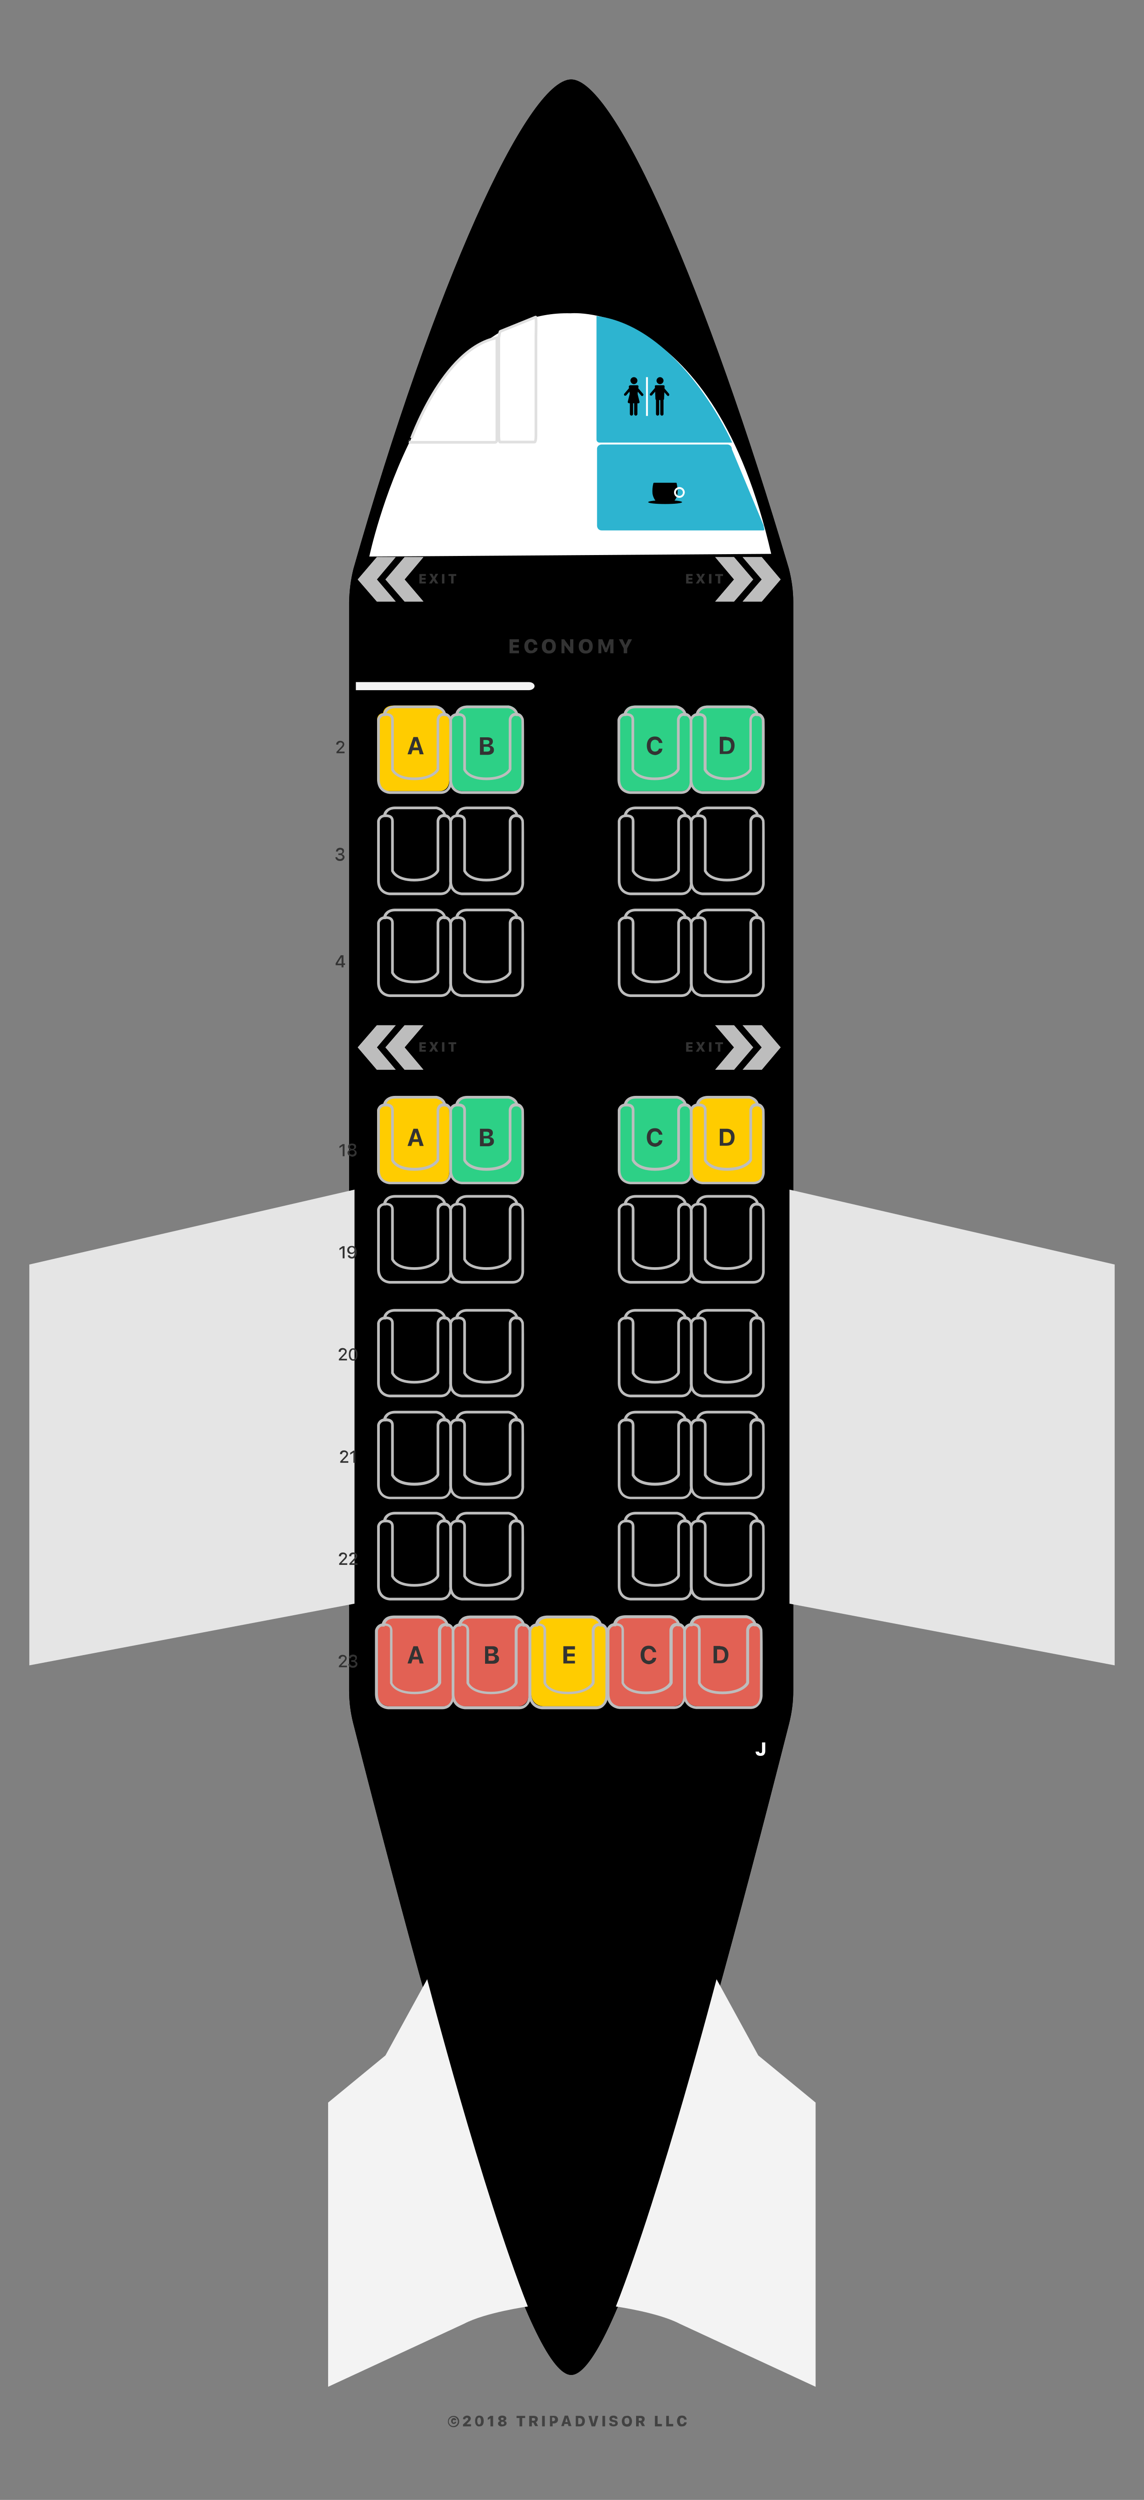 <?xml version="1.0" encoding="utf-8"?>
<!-- Generator: Adobe Illustrator 19.1.1, SVG Export Plug-In . SVG Version: 6.00 Build 0)  -->
<svg version="1.1" xmlns="http://www.w3.org/2000/svg" xmlns:xlink="http://www.w3.org/1999/xlink" x="0px" y="0px" width="425px"
	 height="928px" viewBox="0 0 425 928" style="enable-background:new 0 0 425 928;" xml:space="preserve">
<rect x="0" y="0" width="425" height="928" fill="#808080" stroke="none"/>
<style type="text/css">
	.st0{clip-path:url(#SVGID_3_);}
	.st1{clip-path:url(#SVGID_7_);}
	.st2{clip-path:url(#SVGID_12_);}
	.st3{clip-path:url(#SVGID_13_);}
	.st4{clip-path:url(#SVGID_14_);fill:#F3F3F3;}
	.st5{clip-path:url(#SVGID_17_);}
	.st6{clip-path:url(#SVGID_18_);fill:#FFFFFF;}
	.st7{fill:#FFFFFF;}
	.st8{fill:#424242;}
	.st9{fill-rule:evenodd;clip-rule:evenodd;fill:#FFFFFF;}
	.st10{fill:#F3F3F3;}
	.st11{fill:#E5E5E5;}
	.st12{fill:#333333;}
	.st13{display:none;opacity:0.36;}
	.st14{display:inline;}
	.st15{fill:#FFCC00;}
	.st16{fill:#2DD086;}
	.st17{fill:#E26154;}
	.st18{fill:#BDBDBD;}
	.st19{clip-path:url(#SVGID_33_);}
	.st20{clip-path:url(#SVGID_34_);fill:#FFFFFF;}
	.st21{clip-path:url(#SVGID_37_);}
	.st22{clip-path:url(#SVGID_38_);fill:#FFFFFF;}
	.st23{clip-path:url(#SVGID_41_);}
	.st24{clip-path:url(#SVGID_42_);fill:#FFFFFF;}
	.st25{clip-path:url(#SVGID_45_);}
	.st26{clip-path:url(#SVGID_46_);fill:#FFFFFF;}
	.st27{clip-path:url(#SVGID_49_);}
	.st28{clip-path:url(#SVGID_50_);fill:#FFFFFF;}
	.st29{clip-path:url(#SVGID_53_);}
	.st30{clip-path:url(#SVGID_54_);fill:#FFFFFF;}
	.st31{clip-path:url(#SVGID_57_);}
	.st32{clip-path:url(#SVGID_58_);fill:#FFFFFF;}
	.st33{clip-path:url(#SVGID_61_);}
	.st34{clip-path:url(#SVGID_62_);fill:#FFFFFF;}
	.st35{clip-path:url(#SVGID_65_);}
	.st36{clip-path:url(#SVGID_66_);fill:#FFFFFF;}
	.st37{clip-path:url(#SVGID_69_);}
	.st38{clip-path:url(#SVGID_70_);fill:#FFFFFF;}
	.st39{clip-path:url(#SVGID_73_);}
	.st40{clip-path:url(#SVGID_74_);fill:#FFFFFF;}
	.st41{clip-path:url(#SVGID_77_);}
	.st42{clip-path:url(#SVGID_78_);fill:#FFFFFF;}
	.st43{clip-path:url(#SVGID_81_);}
	.st44{clip-path:url(#SVGID_82_);fill:#FFFFFF;}
	.st45{clip-path:url(#SVGID_84_);fill:#FFFFFF;}
	.st46{clip-path:url(#SVGID_87_);}
	.st47{clip-path:url(#SVGID_88_);fill:#FFFFFF;}
	.st48{clip-path:url(#SVGID_91_);}
	.st49{clip-path:url(#SVGID_92_);fill:#FFFFFF;}
	.st50{clip-path:url(#SVGID_94_);fill:#FFFFFF;}
	.st51{clip-path:url(#SVGID_98_);fill:#BDBDBD;}
	.st52{clip-path:url(#SVGID_100_);fill:#BDBDBD;}
	.st53{clip-path:url(#SVGID_102_);fill:#BDBDBD;}
	.st54{clip-path:url(#SVGID_104_);fill:#BDBDBD;}
	.st55{clip-path:url(#SVGID_106_);fill:#BDBDBD;}
	.st56{clip-path:url(#SVGID_108_);fill:#BDBDBD;}
	.st57{clip-path:url(#SVGID_110_);fill:#BDBDBD;}
	.st58{clip-path:url(#SVGID_112_);fill:#BDBDBD;}
</style>
<g id="Layer_1">
	<g id="plane_bgr_1_">
		<g>
			<defs>
				<polygon id="SVGID_1_" points="120,895.1 304,899.2 304,-6.5 120,-10.7 				"/>
			</defs>
			<defs>
				<polygon id="SVGID_2_" points="120.1,-10.7 304,-6.5 304,899.3 120.1,895.1 				"/>
			</defs>
			<clipPath id="SVGID_3_">
				<use xlink:href="#SVGID_1_"  style="overflow:visible;"/>
			</clipPath>
			<clipPath id="SVGID_4_" class="st0">
				<use xlink:href="#SVGID_2_"  style="overflow:visible;"/>
			</clipPath>
		</g>
		<g>
			<defs>
				<polygon id="SVGID_5_" points="120,895.1 304,899.2 304,-6.5 120,-10.7 				"/>
			</defs>
			<defs>
				<polygon id="SVGID_6_" points="120.1,-10.7 304,-6.5 304,899.3 120.1,895.1 				"/>
			</defs>
			<clipPath id="SVGID_7_">
				<use xlink:href="#SVGID_5_"  style="overflow:visible;"/>
			</clipPath>
			<clipPath id="SVGID_8_" class="st1">
				<use xlink:href="#SVGID_6_"  style="overflow:visible;"/>
			</clipPath>
		</g>
		<g>
			<defs>
				<polygon id="SVGID_9_" points="120,895.1 304,899.2 304,-6.5 120,-10.7 				"/>
			</defs>
			<defs>
				<path id="SVGID_10_" d="M131.3,211.2c29.8-104.7,64.5-181.7,80.9-181.7c16.2,0,50.4,78.5,80.9,181.7l0,0c1,4,1.6,8.1,1.6,12.3
					v404l0,0c0,4.1-0.5,8.1-1.5,12.1c-39.9,156.9-66.9,242-81,242c-14,0-41-85.1-81-242l0,0c-1-4-1.5-8-1.5-12.1v-404l0,0
					C129.8,219.3,130.3,215.2,131.3,211.2L131.3,211.2z"/>
			</defs>
			<defs>
				<polygon id="SVGID_11_" points="120.1,-10.7 304,-6.5 304,899.3 120.1,895.1 				"/>
			</defs>
			<clipPath id="SVGID_12_">
				<use xlink:href="#SVGID_9_"  style="overflow:visible;"/>
			</clipPath>
			<clipPath id="SVGID_13_" class="st2">
				<use xlink:href="#SVGID_10_"  style="overflow:visible;"/>
			</clipPath>
			<clipPath id="SVGID_14_" class="st3">
				<use xlink:href="#SVGID_11_"  style="overflow:visible;"/>
			</clipPath>
			<rect x="127.3" y="-9" class="st4" width="169.9" height="902.6"/>
		</g>
		<g>
			<defs>
				<polygon id="SVGID_15_" points="120,892.9 304,897 304.7,-8.8 120.7,-12.9 				"/>
			</defs>
			<defs>
				<path id="SVGID_16_" d="M133.7,231.7L133.7,231.7v382.2c23,113.3,49.2,144.6,78.5,144.6c29.4,0,55.6-31.3,78.5-144.6V231.6
					c0,0,0-15.2-4.2-26c0,0-19.2-8-75.2-8c0,0-61.6,1.1-74.1,9C137.2,206.6,132.5,223.5,133.7,231.7z"/>
			</defs>
			<clipPath id="SVGID_17_">
				<use xlink:href="#SVGID_15_"  style="overflow:visible;"/>
			</clipPath>
			<clipPath id="SVGID_18_" class="st5">
				<use xlink:href="#SVGID_16_"  style="overflow:visible;"/>
			</clipPath>
			<rect x="132.5" y="115.6" class="st6" width="162" height="666.1"/>
		</g>
		<g>
			<defs>
				<rect id="SVGID_19_" x="120" y="-10.4" width="184" height="905.8"/>
			</defs>
			<clipPath id="SVGID_20_">
				<use xlink:href="#SVGID_19_"  style="overflow:visible;"/>
			</clipPath>
		</g>
		<g>
			<path class="st7" d="M281.9,650.1c0,0.2,0.1,0.3,0.2,0.5c0.1,0.1,0.2,0.2,0.4,0.2c0.4,0,0.6-0.2,0.6-0.7v-3.3h1.2v3.3
				c0,0.5-0.2,1-0.5,1.3c-0.3,0.3-0.7,0.4-1.3,0.4c-0.5,0-1-0.1-1.3-0.4c-0.3-0.3-0.5-0.7-0.5-1.2H281.9z"/>
		</g>
		<g>
		</g>
	</g>
	<g>
		<path class="st8" d="M167,900.4c-0.4-0.4-0.6-0.9-0.6-1.5c0-0.6,0.2-1.1,0.6-1.5c0.4-0.4,0.9-0.6,1.5-0.6c0.6,0,1.1,0.2,1.5,0.6
			s0.6,0.9,0.6,1.5c0,0.6-0.2,1.1-0.6,1.5s-0.9,0.6-1.5,0.6C167.9,901,167.4,900.8,167,900.4z M169.6,900.1c0.3-0.3,0.5-0.7,0.5-1.2
			c0-0.5-0.2-0.8-0.5-1.2c-0.3-0.3-0.7-0.5-1.2-0.5s-0.8,0.2-1.2,0.5c-0.3,0.3-0.5,0.7-0.5,1.2c0,0.5,0.2,0.8,0.5,1.2
			c0.3,0.3,0.7,0.5,1.2,0.5S169.3,900.4,169.6,900.1z M168.9,898.6c0-0.1-0.1-0.2-0.1-0.2c-0.1-0.1-0.1-0.1-0.2-0.1
			c-0.1,0-0.2,0-0.3,0.1c-0.1,0.1-0.1,0.2-0.1,0.4c0,0.2,0,0.3,0.1,0.4c0.1,0.1,0.2,0.1,0.3,0.1c0.2,0,0.3-0.1,0.3-0.3h0.6
			c0,0.2-0.1,0.4-0.3,0.6c-0.2,0.1-0.4,0.2-0.6,0.2c-0.3,0-0.6-0.1-0.7-0.3c-0.2-0.2-0.3-0.4-0.3-0.8c0-0.3,0.1-0.6,0.3-0.8
			c0.2-0.2,0.4-0.3,0.7-0.3c0.3,0,0.5,0.1,0.6,0.2c0.2,0.1,0.3,0.3,0.3,0.6H168.9z"/>
		<path class="st8" d="M172,898c0-0.4,0.1-0.7,0.4-0.9c0.3-0.2,0.6-0.4,1.1-0.4c0.4,0,0.8,0.1,1,0.3c0.3,0.2,0.4,0.5,0.4,0.8
			c0,0.2-0.1,0.4-0.2,0.6c-0.1,0.2-0.4,0.5-0.7,0.8l-0.6,0.6v0.1h1.6v0.8H172V900l1.2-1.1c0.3-0.3,0.5-0.5,0.6-0.6
			c0.1-0.1,0.1-0.2,0.1-0.4c0-0.1,0-0.3-0.1-0.3c-0.1-0.1-0.2-0.1-0.4-0.1c-0.2,0-0.3,0.1-0.4,0.2c-0.1,0.1-0.2,0.2-0.2,0.4v0
			L172,898L172,898z"/>
		<path class="st8" d="M176.9,900.2c-0.3-0.4-0.4-0.9-0.4-1.5c0-0.6,0.1-1.1,0.4-1.5c0.3-0.4,0.7-0.5,1.2-0.5c0.5,0,0.9,0.2,1.2,0.5
			c0.3,0.4,0.4,0.9,0.4,1.5c0,0.6-0.1,1.1-0.4,1.5c-0.3,0.4-0.7,0.5-1.2,0.5C177.6,900.8,177.2,900.6,176.9,900.2z M178.5,899.7
			c0.1-0.2,0.2-0.5,0.2-1c0-0.4-0.1-0.7-0.2-1c-0.1-0.2-0.3-0.3-0.5-0.3s-0.3,0.1-0.5,0.3c-0.1,0.2-0.2,0.5-0.2,1
			c0,0.4,0.1,0.7,0.2,1c0.1,0.2,0.3,0.3,0.5,0.3S178.4,899.9,178.5,899.7z"/>
		<path class="st8" d="M182.2,897.7L182.2,897.7l-1,0.6v-0.8l1-0.7h1v3.9h-1V897.7z"/>
		<path class="st8" d="M185.5,900.5c-0.3-0.2-0.5-0.5-0.5-0.8c0-0.2,0.1-0.4,0.2-0.6c0.2-0.2,0.4-0.3,0.6-0.4v-0.1
			c-0.2,0-0.4-0.1-0.5-0.3c-0.1-0.2-0.2-0.3-0.2-0.5c0-0.3,0.1-0.6,0.4-0.8c0.3-0.2,0.6-0.3,1.1-0.3s0.8,0.1,1.1,0.3
			c0.3,0.2,0.4,0.5,0.4,0.8c0,0.2-0.1,0.4-0.2,0.5c-0.1,0.2-0.3,0.3-0.5,0.3v0.1c0.3,0,0.5,0.2,0.6,0.3c0.2,0.2,0.2,0.4,0.2,0.6
			c0,0.3-0.2,0.6-0.5,0.8c-0.3,0.2-0.7,0.3-1.2,0.3C186.2,900.8,185.8,900.7,185.5,900.5z M187.1,899.9c0.1-0.1,0.2-0.2,0.2-0.4
			s-0.1-0.3-0.2-0.4c-0.1-0.1-0.3-0.1-0.4-0.1c-0.2,0-0.3,0-0.4,0.1c-0.1,0.1-0.2,0.2-0.2,0.4s0.1,0.3,0.2,0.4
			c0.1,0.1,0.3,0.1,0.4,0.1S187,900,187.1,899.9z M187,898.2c0.1-0.1,0.1-0.2,0.1-0.3c0-0.1,0-0.3-0.1-0.3c-0.1-0.1-0.2-0.1-0.4-0.1
			c-0.2,0-0.3,0-0.4,0.1c-0.1,0.1-0.1,0.2-0.1,0.3c0,0.1,0,0.3,0.1,0.3c0.1,0.1,0.2,0.1,0.4,0.1S186.9,898.3,187,898.2z"/>
		<path class="st8" d="M193,900.7v-3.1h-1.1v-0.8h3.2v0.8H194v3.1H193z"/>
		<path class="st8" d="M197.6,900.7h-1v-3.9h1.7c0.5,0,0.8,0.1,1.1,0.3c0.3,0.2,0.4,0.5,0.4,0.9c0,0.2-0.1,0.5-0.2,0.7
			c-0.1,0.2-0.3,0.3-0.5,0.4l0.8,1.5h-1.1l-0.7-1.3h-0.5V900.7z M197.6,898.6h0.6c0.2,0,0.3,0,0.4-0.1s0.2-0.2,0.2-0.4
			c0-0.2-0.1-0.3-0.2-0.4c-0.1-0.1-0.2-0.1-0.4-0.1h-0.6V898.6z"/>
		<path class="st8" d="M201.4,900.7v-3.9h1v3.9H201.4z"/>
		<path class="st8" d="M205.9,896.8c0.4,0,0.8,0.1,1,0.4c0.3,0.2,0.4,0.6,0.4,1c0,0.4-0.1,0.7-0.4,1c-0.3,0.2-0.6,0.4-1,0.4h-0.6
			v1.1h-1v-3.9H205.9z M205.1,898.8h0.4c0.2,0,0.4-0.1,0.5-0.2c0.1-0.1,0.2-0.3,0.2-0.5c0-0.2-0.1-0.4-0.2-0.5
			c-0.1-0.1-0.3-0.2-0.5-0.2h-0.4V898.8z"/>
		<path class="st8" d="M211,899.8h-1.3l-0.2,0.8h-1l1.3-3.9h1.2l1.3,3.9h-1.1L211,899.8z M210,899.1h0.9l-0.4-1.4h-0.1L210,899.1z"
			/>
		<path class="st8" d="M215.5,896.8c0.6,0,1,0.2,1.3,0.5c0.3,0.3,0.5,0.8,0.5,1.4c0,0.6-0.2,1.1-0.5,1.5c-0.3,0.3-0.8,0.5-1.3,0.5
			h-1.6v-3.9H215.5z M214.8,899.9h0.5c0.3,0,0.6-0.1,0.7-0.3c0.2-0.2,0.3-0.5,0.3-0.9c0-0.4-0.1-0.6-0.3-0.8
			c-0.2-0.2-0.4-0.3-0.7-0.3h-0.5V899.9z"/>
		<path class="st8" d="M219.8,900.7l-1.2-3.9h1.1l0.7,2.8h0.1l0.7-2.8h1.1l-1.2,3.9H219.8z"/>
		<path class="st8" d="M223.8,900.7v-3.9h1v3.9H223.8z"/>
		<path class="st8" d="M227.3,899.6c0,0.1,0.1,0.3,0.2,0.3c0.1,0.1,0.3,0.1,0.5,0.1c0.2,0,0.3,0,0.4-0.1c0.1-0.1,0.2-0.2,0.2-0.3
			c0-0.1,0-0.2-0.1-0.3c-0.1-0.1-0.2-0.1-0.5-0.2l-0.5-0.1c-0.7-0.1-1.1-0.5-1.1-1.1c0-0.4,0.1-0.7,0.4-0.9c0.3-0.2,0.6-0.3,1.1-0.3
			c0.5,0,0.8,0.1,1.1,0.3c0.3,0.2,0.4,0.5,0.4,0.9h-0.9c0-0.1-0.1-0.2-0.2-0.3c-0.1-0.1-0.3-0.1-0.4-0.1s-0.3,0-0.4,0.1
			c-0.1,0.1-0.2,0.2-0.2,0.3c0,0.2,0.2,0.3,0.6,0.4l0.5,0.1c0.4,0.1,0.7,0.2,0.8,0.4c0.2,0.2,0.3,0.4,0.3,0.7c0,0.4-0.1,0.7-0.4,0.9
			c-0.3,0.2-0.7,0.3-1.2,0.3c-0.5,0-0.9-0.1-1.2-0.3c-0.3-0.2-0.4-0.5-0.4-0.9H227.3z"/>
		<path class="st8" d="M234.3,897.3c0.3,0.4,0.5,0.9,0.5,1.5c0,0.6-0.2,1.1-0.5,1.5c-0.3,0.4-0.8,0.5-1.4,0.5c-0.6,0-1-0.2-1.4-0.5
			c-0.3-0.4-0.5-0.9-0.5-1.5c0-0.6,0.2-1.1,0.5-1.5c0.3-0.4,0.8-0.5,1.4-0.5C233.5,896.7,233.9,896.9,234.3,897.3z M232.2,897.8
			c-0.2,0.2-0.2,0.5-0.2,0.9c0,0.4,0.1,0.7,0.2,0.9c0.2,0.2,0.4,0.3,0.7,0.3c0.3,0,0.5-0.1,0.7-0.3c0.2-0.2,0.2-0.5,0.2-0.9
			c0-0.4-0.1-0.7-0.2-0.9c-0.2-0.2-0.4-0.3-0.7-0.3C232.6,897.5,232.4,897.6,232.2,897.8z"/>
		<path class="st8" d="M237.3,900.7h-1v-3.9h1.7c0.5,0,0.8,0.1,1.1,0.3c0.3,0.2,0.4,0.5,0.4,0.9c0,0.2-0.1,0.5-0.2,0.7
			c-0.1,0.2-0.3,0.3-0.5,0.4l0.8,1.5h-1.1l-0.7-1.3h-0.5V900.7z M237.3,898.6h0.6c0.2,0,0.3,0,0.4-0.1s0.2-0.2,0.2-0.4
			c0-0.2-0.1-0.3-0.2-0.4c-0.1-0.1-0.2-0.1-0.4-0.1h-0.6V898.6z"/>
		<path class="st8" d="M245.9,900.7h-2.6v-3.9h1v3h1.6V900.7z"/>
		<path class="st8" d="M250.1,900.7h-2.6v-3.9h1v3h1.6V900.7z"/>
		<path class="st8" d="M252,900.2c-0.3-0.4-0.5-0.9-0.5-1.5s0.2-1.1,0.5-1.5c0.3-0.4,0.8-0.5,1.4-0.5c0.5,0,0.9,0.1,1.2,0.4
			c0.3,0.3,0.5,0.7,0.5,1.1h-0.9c0-0.2-0.1-0.4-0.3-0.5c-0.1-0.1-0.3-0.2-0.5-0.2c-0.3,0-0.5,0.1-0.6,0.3c-0.2,0.2-0.2,0.5-0.2,0.9
			c0,0.4,0.1,0.7,0.2,0.9s0.4,0.3,0.6,0.3c0.2,0,0.4-0.1,0.5-0.2c0.1-0.1,0.2-0.3,0.3-0.5h0.9c0,0.4-0.2,0.8-0.5,1.1
			c-0.3,0.3-0.7,0.4-1.2,0.4C252.8,900.8,252.3,900.6,252,900.2z"/>
	</g>
	<path id="nose_mobile" class="st9" d="M137.2,206.6c0,0,19.2-91.8,74.8-90.3c0,0,52.9-5.2,74.5,89.3"/>
	<g id="wings_back">
		<path class="st10" d="M121.9,780.5l21.3-17.5l15.5-28.3c0,0,20.3,78.3,37.4,121.5c0,0-15.7,2.2-23.7,6.4L121.9,886V780.5z"/>
		<path class="st10" d="M303,780.5L281.7,763l-15.5-28.3c0,0-20.2,77.6-37.4,121.5c0,0,15.7,2.2,23.7,6.4L303,886V780.5z"/>
	</g>
	<g>
		<g id="wings_4_">
			<polygon class="st11" points="131.7,441.6 10.9,469.4 10.9,618.2 131.7,595.3 			"/>
		</g>
		<g id="wings_2_">
			<polygon class="st11" points="293.3,441.6 414.1,469.4 414.1,618.2 293.3,595.3 			"/>
		</g>
	</g>
</g>
<g id="labels">
	<g>
		<path class="st12" d="M192.8,242.5h-3.5v-5.2h3.5v1.1h-2.2v1h2.1v1h-2.1v1.1h2.2V242.5z"/>
		<path class="st12" d="M195.5,241.9c-0.4-0.5-0.7-1.1-0.7-2s0.2-1.5,0.7-2c0.4-0.5,1.1-0.7,1.8-0.7c0.6,0,1.2,0.2,1.6,0.6
			c0.4,0.4,0.7,0.9,0.7,1.5h-1.3c0-0.3-0.1-0.5-0.3-0.7c-0.2-0.2-0.4-0.3-0.7-0.3c-0.4,0-0.6,0.1-0.8,0.4c-0.2,0.3-0.3,0.7-0.3,1.2
			c0,0.5,0.1,0.9,0.3,1.2c0.2,0.3,0.5,0.4,0.9,0.4c0.3,0,0.5-0.1,0.7-0.3c0.2-0.2,0.3-0.4,0.3-0.7h1.3c0,0.6-0.2,1.1-0.7,1.4
			c-0.4,0.4-1,0.6-1.6,0.6C196.5,242.6,195.9,242.3,195.5,241.9z"/>
		<path class="st12" d="M205.8,237.9c0.5,0.5,0.7,1.2,0.7,2c0,0.8-0.2,1.5-0.7,2c-0.5,0.5-1.1,0.7-1.9,0.7c-0.8,0-1.4-0.2-1.9-0.7
			c-0.5-0.5-0.7-1.2-0.7-2c0-0.8,0.2-1.5,0.7-2c0.5-0.5,1.1-0.7,1.9-0.7S205.4,237.4,205.8,237.9z M203.1,238.7
			c-0.2,0.3-0.3,0.7-0.3,1.2c0,0.5,0.1,0.9,0.3,1.2s0.5,0.4,0.9,0.4c0.4,0,0.7-0.1,0.9-0.4c0.2-0.3,0.3-0.7,0.3-1.2
			c0-0.5-0.1-0.9-0.3-1.2c-0.2-0.3-0.5-0.4-0.9-0.4C203.6,238.2,203.3,238.4,203.1,238.7z"/>
		<path class="st12" d="M208.6,242.5v-5.2h1l2.1,2.9h0.1v-2.9h1.2v5.2h-1l-2.2-2.9h-0.1v2.9H208.6z"/>
		<path class="st12" d="M219.5,237.9c0.5,0.5,0.7,1.2,0.7,2c0,0.8-0.2,1.5-0.7,2c-0.5,0.5-1.1,0.7-1.9,0.7c-0.8,0-1.4-0.2-1.9-0.7
			c-0.5-0.5-0.7-1.2-0.7-2c0-0.8,0.2-1.5,0.7-2c0.5-0.5,1.1-0.7,1.9-0.7S219.1,237.4,219.5,237.9z M216.8,238.7
			c-0.2,0.3-0.3,0.7-0.3,1.2c0,0.5,0.1,0.9,0.3,1.2s0.5,0.4,0.9,0.4c0.4,0,0.7-0.1,0.9-0.4c0.2-0.3,0.3-0.7,0.3-1.2
			c0-0.5-0.1-0.9-0.3-1.2c-0.2-0.3-0.5-0.4-0.9-0.4C217.3,238.2,217,238.4,216.8,238.7z"/>
		<path class="st12" d="M222.3,242.5v-5.2h1.5l1.3,3.2h0.1l1.2-3.2h1.5v5.2h-1.2v-3.3h-0.1l-1.1,2.9h-0.8l-1.2-2.9h-0.1v3.3H222.3z"
			/>
		<path class="st12" d="M231.7,242.5v-1.8l-1.8-3.4h1.4l1,2.1h0.1l1-2.1h1.4l-1.8,3.4v1.8H231.7z"/>
	</g>
</g>
<g id="Layer_10" class="st13">
	<g class="st14">
		<defs>
			<path id="SVGID_21_" d="M50.4,713h131.1c0.6,0,1.1,0.7,1.1,1.6v163.2c0,0.9-0.5,1.6-1.1,1.6H50.4c-0.6,0-1.1-0.7-1.1-1.6l0-163.2
				c0-0.9,1-1.6,1.6-1.6H50.4z"/>
		</defs>
		<use xlink:href="#SVGID_21_"  style="overflow:visible;fill-rule:evenodd;clip-rule:evenodd;fill:#2DB4D0;"/>
		<clipPath id="SVGID_22_">
			<use xlink:href="#SVGID_21_"  style="overflow:visible;"/>
		</clipPath>
	</g>
	<g class="st14">
		<defs>
			<path id="SVGID_23_" d="M373.1,713c0.6,0,1.6,1.1,1.6,2.4l0,243.6c0,1.3-0.5,2.4-1.1,2.4H242.4c-0.6,0-1.1-1.1-1.1-2.4V715.4
				c0-1.3,0.5-2.4,1.1-2.4h131.1H373.1z"/>
		</defs>
		<use xlink:href="#SVGID_23_"  style="overflow:visible;fill-rule:evenodd;clip-rule:evenodd;fill:#2DB4D0;"/>
		<clipPath id="SVGID_24_">
			<use xlink:href="#SVGID_23_"  style="overflow:visible;"/>
		</clipPath>
	</g>
</g>
<g id="colors">
	<path class="st15" d="M166.9,412.2c-0.1-0.1-0.3-1.9-2.2-2.1c-0.4-2.4-3.1-2.8-3.1-2.8s-11,0-15.3,0c-3.2,0-3.9,1.9-4,2.8
		c-2,0.2-2.2,2.1-2.2,2.1s0,17.1,0,22c0,4.9,4.2,4.9,4.2,4.9s14.6,0,18.8,0c4.2,0,3.8-4.5,3.8-4.5S167,412.3,166.9,412.2z"/>
	<path class="st15" d="M283.5,412.2c-0.1-0.1-0.3-1.9-2.2-2.1c-0.4-2.4-3.1-2.8-3.1-2.8s-11,0-15.3,0c-3.2,0-3.9,1.9-4,2.8
		c-2,0.2-2.2,2.1-2.2,2.1s0,17.1,0,22c0,4.9,4.2,4.9,4.2,4.9s14.6,0,18.8,0c4.2,0,3.8-4.5,3.8-4.5S283.6,412.3,283.5,412.2z"/>
	<path class="st16" d="M194.4,412.2c-0.1-0.1-0.3-1.9-2.2-2.1c-0.4-2.4-3.1-2.8-3.1-2.8s-11,0-15.3,0c-3.2,0-3.9,1.9-4,2.8
		c-2,0.2-2.2,2.1-2.2,2.1s0,17.1,0,22c0,4.9,4.2,4.9,4.2,4.9s14.6,0,18.8,0c4.2,0,3.8-4.5,3.8-4.5S194.5,412.3,194.4,412.2z"/>
	<path class="st16" d="M256.6,412.2c-0.1-0.1-0.3-1.9-2.2-2.1c-0.4-2.4-3.1-2.8-3.1-2.8s-11,0-15.3,0c-3.2,0-3.9,1.9-4,2.8
		c-2,0.2-2.2,2.1-2.2,2.1s0,17.1,0,22c0,4.9,4.2,4.9,4.2,4.9s14.6,0,18.8,0c4.2,0,3.8-4.5,3.8-4.5S256.6,412.3,256.6,412.2z"/>
	<path class="st15" d="M166.9,266.8c-0.1-0.1-0.3-1.9-2.2-2.1c-0.4-2.4-3.1-2.8-3.1-2.8s-11,0-15.3,0c-3.2,0-3.9,1.9-4,2.8
		c-2,0.2-2.2,2.1-2.2,2.1s0,17.1,0,22c0,4.9,4.2,4.9,4.2,4.9s14.6,0,18.8,0c4.2,0,3.8-4.5,3.8-4.5S167,266.9,166.9,266.8z"/>
	<path class="st16" d="M283.5,266.8c-0.1-0.1-0.3-1.9-2.2-2.1c-0.4-2.4-3.1-2.8-3.1-2.8s-11,0-15.3,0c-3.2,0-3.9,1.9-4,2.8
		c-2,0.2-2.2,2.1-2.2,2.1s0,17.1,0,22c0,4.9,4.2,4.9,4.2,4.9s14.6,0,18.8,0c4.2,0,3.8-4.5,3.8-4.5S283.6,266.9,283.5,266.8z"/>
	<path class="st16" d="M194.4,266.8c-0.1-0.1-0.3-1.9-2.2-2.1c-0.4-2.4-3.1-2.8-3.1-2.8s-11,0-15.3,0c-3.2,0-3.9,1.9-4,2.8
		c-2,0.2-2.2,2.1-2.2,2.1s0,17.1,0,22c0,4.9,4.2,4.9,4.2,4.9s14.6,0,18.8,0c4.2,0,3.8-4.5,3.8-4.5S194.5,266.9,194.4,266.8z"/>
	<path class="st16" d="M256.6,266.8c-0.1-0.1-0.3-1.9-2.2-2.1c-0.4-2.4-3.1-2.8-3.1-2.8s-11,0-15.3,0c-3.2,0-3.9,1.9-4,2.8
		c-2,0.2-2.2,2.1-2.2,2.1s0,17.1,0,22c0,4.9,4.2,4.9,4.2,4.9s14.6,0,18.8,0c4.2,0,3.8-4.5,3.8-4.5S256.6,266.9,256.6,266.8z"/>
	<path class="st17" d="M168.4,605c-0.1-0.1-0.3-2-2.3-2.2c-0.4-2.5-3.3-3-3.3-3s-11.7,0-16.1,0c-3.3,0-4.1,2-4.2,3
		c-2.1,0.3-2.4,2.2-2.4,2.2s0,18.1,0,23.2c0,5.2,4.5,5.2,4.5,5.2s15.4,0,19.8,0c4.4,0,4.1-4.7,4.1-4.7S168.5,605.1,168.4,605z"/>
	<path class="st17" d="M196.3,605c-0.1-0.1-0.3-2-2.3-2.2c-0.4-2.5-3.3-3-3.3-3s-11.7,0-16.1,0c-3.3,0-4.1,2-4.2,3
		c-2.1,0.3-2.4,2.2-2.4,2.2s0,18.1,0,23.2c0,5.2,4.5,5.2,4.5,5.2s15.4,0,19.8,0c4.4,0,4.1-4.7,4.1-4.7S196.4,605.1,196.3,605z"/>
	<path class="st15" d="M225.6,605c-0.1-0.1-0.3-2-2.3-2.2c-0.4-2.5-3.3-3-3.3-3s-11.7,0-16.1,0c-3.3,0-4.1,2-4.2,3
		c-2.1,0.3-2.4,2.2-2.4,2.2s0,18.1,0,23.2c0,5.2,4.5,5.2,4.5,5.2s15.4,0,19.8,0c4.4,0,4.1-4.7,4.1-4.7S225.7,605.1,225.6,605z"/>
	<path class="st17" d="M254,605c-0.1-0.1-0.3-2-2.3-2.2c-0.4-2.5-3.3-3-3.3-3s-11.7,0-16.1,0c-3.3,0-4.1,2-4.2,3
		c-2.1,0.3-2.4,2.2-2.4,2.2s0,18.1,0,23.2c0,5.2,4.5,5.2,4.5,5.2s15.4,0,19.8,0c4.4,0,4.1-4.7,4.1-4.7S254.1,605.1,254,605z"/>
	<path class="st17" d="M282.8,605c-0.1-0.1-0.3-2-2.3-2.2c-0.4-2.5-3.3-3-3.3-3s-11.7,0-16.1,0c-3.3,0-4.1,2-4.2,3
		c-2.1,0.3-2.4,2.2-2.4,2.2s0,18.1,0,23.2c0,5.2,4.5,5.2,4.5,5.2s15.4,0,19.8,0c4.4,0,4.1-4.7,4.1-4.7S282.9,605.1,282.8,605z"/>
</g>
<g id="seats">
	<g>
		<path class="st18" d="M163.6,332.3h-18.8c0,0-4.7-0.1-4.7-5.4l0-22.1c0.1-0.9,0.9-2.5,3.2-2.5c2,0,3,0.9,3,2.6v18.2
			c0.2,0.5,1.6,3.1,7.6,3.1c6.5,0,8.2-2.9,8.3-3.2v-18.2c0-0.9,0.7-2.6,2.7-2.6c1.5,0,2.4,0.8,2.9,2.3c0,0,0,0.1,0,0.1l0,0
			c0.1,0.6,0.1,3.4,0.1,22.7c0,0.1,0.2,2.3-1.2,3.7C166,331.9,164.9,332.3,163.6,332.3z M141.1,304.9v22c0,4.3,3.6,4.4,3.7,4.4h18.8
			c1,0,1.9-0.3,2.4-0.9c1.1-1.2,0.9-3,0.9-3c0-8.5,0.1-21.3,0-22.4c0,0,0-0.1,0-0.1c-0.2-0.7-0.6-1.6-1.9-1.6
			c-1.7,0-1.8,1.6-1.8,1.6l0,18.2c0,0.8-2.4,4.1-9.3,4.1c-7.2,0-8.5-3.7-8.6-3.8l0-0.1v-18.4c0-0.6,0-1.6-2-1.6
			C141.5,303.2,141.1,304.6,141.1,304.9z"/>
		<path class="st18" d="M142.3,303.3c0-0.1-0.1-1.5,1-2.6c0.8-0.8,2-1.3,3.5-1.3l15.4,0c1.2,0.2,3.6,1.3,3.6,3.9h-1
			c0-2.3-2.4-2.8-2.7-2.9h-15.2c-1.3,0-2.2,0.3-2.8,1c-0.8,0.8-0.7,1.9-0.7,1.9L142.3,303.3z"/>
	</g>
	<g>
		<path class="st18" d="M190.4,332.3h-18.8c0,0-4.7-0.1-4.7-5.4l0-22.1c0.1-0.9,0.9-2.5,3.2-2.5c2,0,3,0.9,3,2.6v18.2
			c0.2,0.5,1.6,3.1,7.6,3.1c6.5,0,8.2-2.9,8.3-3.2v-18.2c0-0.9,0.7-2.6,2.7-2.6c1.5,0,2.4,0.8,2.9,2.3c0,0,0,0.1,0,0.1l0,0
			c0.1,0.6,0.1,3.4,0.1,22.7c0,0.1,0.2,2.3-1.2,3.7C192.8,331.9,191.7,332.3,190.4,332.3z M167.9,304.9v22c0,4.3,3.6,4.4,3.7,4.4
			h18.8c1,0,1.9-0.3,2.4-0.9c1.1-1.2,0.9-3,0.9-3c0-8.5,0.1-21.3,0-22.4c0,0,0-0.1,0-0.1c-0.2-0.7-0.6-1.6-1.9-1.6
			c-1.7,0-1.8,1.6-1.8,1.6l0,18.2c0,0.8-2.4,4.1-9.3,4.1c-7.2,0-8.5-3.7-8.6-3.8l0-0.1v-18.4c0-0.6,0-1.6-2-1.6
			C168.3,303.2,168,304.6,167.9,304.9z"/>
		<path class="st18" d="M169.1,303.3c0-0.1-0.1-1.5,1-2.6c0.8-0.8,2-1.3,3.5-1.3l15.4,0c1.2,0.2,3.6,1.3,3.6,3.9h-1
			c0-2.3-2.4-2.8-2.7-2.9h-15.2c-1.3,0-2.2,0.3-2.8,1c-0.8,0.8-0.7,1.9-0.7,1.9L169.1,303.3z"/>
	</g>
	<g>
		<path class="st18" d="M163.6,294.7h-18.8c0,0-4.7-0.1-4.7-5.4l0-22.1c0.1-0.9,0.9-2.5,3.2-2.5c2,0,3,0.9,3,2.6v18.2
			c0.2,0.5,1.6,3.1,7.6,3.1c6.5,0,8.2-2.9,8.3-3.2v-18.2c0-0.9,0.7-2.6,2.7-2.6c1.5,0,2.4,0.8,2.9,2.3c0,0,0,0.1,0,0.1l0,0
			c0.1,0.6,0.1,3.4,0.1,22.7c0,0.1,0.2,2.3-1.2,3.7C166,294.3,164.9,294.7,163.6,294.7z M141.1,267.3v22c0,4.3,3.6,4.4,3.7,4.4h18.8
			c1,0,1.9-0.3,2.4-0.9c1.1-1.2,0.9-3,0.9-3c0-8.5,0.1-21.3,0-22.4c0,0,0-0.1,0-0.1c-0.2-0.7-0.6-1.6-1.9-1.6
			c-1.7,0-1.8,1.6-1.8,1.6l0,18.2c0,0.8-2.4,4.1-9.3,4.1c-7.2,0-8.5-3.7-8.6-3.8l0-0.1v-18.4c0-0.6,0-1.6-2-1.6
			C141.5,265.7,141.1,267.1,141.1,267.3z"/>
		<path class="st18" d="M142.3,265.8c0-0.1-0.1-1.5,1-2.6c0.8-0.8,2-1.3,3.5-1.3l15.4,0c1.2,0.2,3.6,1.3,3.6,3.9h-1
			c0-2.3-2.4-2.8-2.7-2.9h-15.2c-1.3,0-2.2,0.3-2.8,1c-0.8,0.8-0.7,1.9-0.7,1.9L142.3,265.8z"/>
	</g>
	<g>
		<path class="st18" d="M190.4,294.7h-18.8c0,0-4.7-0.1-4.7-5.4l0-22.1c0.1-0.9,0.9-2.5,3.2-2.5c2,0,3,0.9,3,2.6v18.2
			c0.2,0.5,1.6,3.1,7.6,3.1c6.5,0,8.2-2.9,8.3-3.2v-18.2c0-0.9,0.7-2.6,2.7-2.6c1.5,0,2.4,0.8,2.9,2.3c0,0,0,0.1,0,0.1l0,0
			c0.1,0.6,0.1,3.4,0.1,22.7c0,0.1,0.2,2.3-1.2,3.7C192.8,294.3,191.7,294.7,190.4,294.7z M167.9,267.3v22c0,4.3,3.6,4.4,3.7,4.4
			h18.8c1,0,1.9-0.3,2.4-0.9c1.1-1.2,0.9-3,0.9-3c0-8.5,0.1-21.3,0-22.4c0,0,0-0.1,0-0.1c-0.2-0.7-0.6-1.6-1.9-1.6
			c-1.7,0-1.8,1.6-1.8,1.6l0,18.2c0,0.8-2.4,4.1-9.3,4.1c-7.2,0-8.5-3.7-8.6-3.8l0-0.1v-18.4c0-0.6,0-1.6-2-1.6
			C168.3,265.7,168,267.1,167.9,267.3z"/>
		<path class="st18" d="M169.1,265.8c0-0.1-0.1-1.5,1-2.6c0.8-0.8,2-1.3,3.5-1.3l15.4,0c1.2,0.2,3.6,1.3,3.6,3.9h-1
			c0-2.3-2.4-2.8-2.7-2.9h-15.2c-1.3,0-2.2,0.3-2.8,1c-0.8,0.8-0.7,1.9-0.7,1.9L169.1,265.8z"/>
	</g>
	<g>
		<path class="st18" d="M163.6,439.6h-18.8c0,0-4.7-0.1-4.7-5.4l0-22.1c0.1-0.9,0.9-2.5,3.2-2.5c2,0,3,0.9,3,2.6v18.2
			c0.2,0.5,1.6,3.1,7.6,3.1c6.5,0,8.2-2.9,8.3-3.2v-18.2c0-0.9,0.7-2.6,2.7-2.6c1.5,0,2.4,0.8,2.9,2.3c0,0,0,0.1,0,0.1l0,0
			c0.1,0.6,0.1,3.4,0.1,22.7c0,0.1,0.2,2.3-1.2,3.7C166,439.2,164.9,439.6,163.6,439.6z M141.1,412.3v22c0,4.3,3.6,4.4,3.7,4.4h18.8
			c1,0,1.9-0.3,2.4-0.9c1.1-1.2,0.9-3,0.9-3c0-8.5,0.1-21.3,0-22.4c0,0,0-0.1,0-0.1c-0.2-0.7-0.6-1.6-1.9-1.6
			c-1.7,0-1.8,1.6-1.8,1.6l0,18.2c0,0.8-2.4,4.1-9.3,4.1c-7.2,0-8.5-3.7-8.6-3.8l0-0.1v-18.4c0-0.6,0-1.6-2-1.6
			C141.5,410.6,141.1,412,141.1,412.3z"/>
		<path class="st18" d="M142.3,410.7c0-0.1-0.1-1.5,1-2.6c0.8-0.8,2-1.3,3.5-1.3l15.4,0c1.2,0.2,3.6,1.3,3.6,3.9h-1
			c0-2.3-2.4-2.8-2.7-2.9h-15.2c-1.3,0-2.2,0.3-2.8,1c-0.8,0.8-0.7,1.9-0.7,1.9L142.3,410.7z"/>
	</g>
	<g>
		<path class="st18" d="M190.4,439.6h-18.8c0,0-4.7-0.1-4.7-5.4l0-22.1c0.1-0.9,0.9-2.5,3.2-2.5c2,0,3,0.9,3,2.6v18.2
			c0.2,0.5,1.6,3.1,7.6,3.1c6.5,0,8.2-2.9,8.3-3.2v-18.2c0-0.9,0.7-2.6,2.7-2.6c1.5,0,2.4,0.8,2.9,2.3c0,0,0,0.1,0,0.1l0,0
			c0.1,0.6,0.1,3.4,0.1,22.7c0,0.1,0.2,2.3-1.2,3.7C192.8,439.2,191.7,439.6,190.4,439.6z M167.9,412.3v22c0,4.3,3.6,4.4,3.7,4.4
			h18.8c1,0,1.9-0.3,2.4-0.9c1.1-1.2,0.9-3,0.9-3c0-8.5,0.1-21.3,0-22.4c0,0,0-0.1,0-0.1c-0.2-0.7-0.6-1.6-1.9-1.6
			c-1.7,0-1.8,1.6-1.8,1.6l0,18.2c0,0.8-2.4,4.1-9.3,4.1c-7.2,0-8.5-3.7-8.6-3.8l0-0.1v-18.4c0-0.6,0-1.6-2-1.6
			C168.3,410.6,168,412,167.9,412.3z"/>
		<path class="st18" d="M169.1,410.7c0-0.1-0.1-1.5,1-2.6c0.8-0.8,2-1.3,3.5-1.3l15.4,0c1.2,0.2,3.6,1.3,3.6,3.9h-1
			c0-2.3-2.4-2.8-2.7-2.9h-15.2c-1.3,0-2.2,0.3-2.8,1c-0.8,0.8-0.7,1.9-0.7,1.9L169.1,410.7z"/>
	</g>
	<g>
		<path class="st18" d="M163.6,370.1h-18.8c0,0-4.7-0.1-4.7-5.4l0-22.1c0.1-0.9,0.9-2.5,3.2-2.5c2,0,3,0.9,3,2.6v18.2
			c0.2,0.5,1.6,3.1,7.6,3.1c6.5,0,8.2-2.9,8.3-3.2v-18.2c0-0.9,0.7-2.6,2.7-2.6c1.5,0,2.4,0.8,2.9,2.3c0,0,0,0.1,0,0.1l0,0
			c0.1,0.6,0.1,3.4,0.1,22.7c0,0.1,0.2,2.3-1.2,3.7C166,369.7,164.9,370.1,163.6,370.1z M141.1,342.7v22c0,4.3,3.6,4.4,3.7,4.4h18.8
			c1,0,1.9-0.3,2.4-0.9c1.1-1.2,0.9-3,0.9-3c0-8.5,0.1-21.3,0-22.4c0,0,0-0.1,0-0.1c-0.2-0.7-0.6-1.6-1.9-1.6
			c-1.7,0-1.8,1.6-1.8,1.6l0,18.2c0,0.8-2.4,4.1-9.3,4.1c-7.2,0-8.5-3.7-8.6-3.8l0-0.1v-18.4c0-0.6,0-1.6-2-1.6
			C141.5,341.1,141.1,342.4,141.1,342.7z"/>
		<path class="st18" d="M142.3,341.2c0-0.1-0.1-1.5,1-2.6c0.8-0.8,2-1.3,3.5-1.3l15.4,0c1.2,0.2,3.6,1.3,3.6,3.9h-1
			c0-2.3-2.4-2.8-2.7-2.9h-15.2c-1.3,0-2.2,0.3-2.8,1c-0.8,0.8-0.7,1.9-0.7,1.9L142.3,341.2z"/>
	</g>
	<g>
		<path class="st18" d="M190.4,370.1h-18.8c0,0-4.7-0.1-4.7-5.4l0-22.1c0.1-0.9,0.9-2.5,3.2-2.5c2,0,3,0.9,3,2.6v18.2
			c0.2,0.5,1.6,3.1,7.6,3.1c6.5,0,8.2-2.9,8.3-3.2v-18.2c0-0.9,0.7-2.6,2.7-2.6c1.5,0,2.4,0.8,2.9,2.3c0,0,0,0.1,0,0.1l0,0
			c0.1,0.6,0.1,3.4,0.1,22.7c0,0.1,0.2,2.3-1.2,3.7C192.8,369.7,191.7,370.1,190.4,370.1z M167.9,342.7v22c0,4.3,3.6,4.4,3.7,4.4
			h18.8c1,0,1.9-0.3,2.4-0.9c1.1-1.2,0.9-3,0.9-3c0-8.5,0.1-21.3,0-22.4c0,0,0-0.1,0-0.1c-0.2-0.7-0.6-1.6-1.9-1.6
			c-1.7,0-1.8,1.6-1.8,1.6l0,18.2c0,0.8-2.4,4.1-9.3,4.1c-7.2,0-8.5-3.7-8.6-3.8l0-0.1v-18.4c0-0.6,0-1.6-2-1.6
			C168.3,341.1,168,342.4,167.9,342.7z"/>
		<path class="st18" d="M169.1,341.2c0-0.1-0.1-1.5,1-2.6c0.8-0.8,2-1.3,3.5-1.3l15.4,0c1.2,0.2,3.6,1.3,3.6,3.9h-1
			c0-2.3-2.4-2.8-2.7-2.9h-15.2c-1.3,0-2.2,0.3-2.8,1c-0.8,0.8-0.7,1.9-0.7,1.9L169.1,341.2z"/>
	</g>
	<g>
		<path class="st18" d="M163.6,476.5h-18.8c0,0-4.7-0.1-4.7-5.4l0-22.1c0.1-0.9,0.9-2.5,3.2-2.5c2,0,3,0.9,3,2.6v18.2
			c0.2,0.5,1.6,3.1,7.6,3.1c6.5,0,8.2-2.9,8.3-3.2V449c0-0.9,0.7-2.6,2.7-2.6c1.5,0,2.4,0.8,2.9,2.3c0,0,0,0.1,0,0.1l0,0
			c0.1,0.6,0.1,3.4,0.1,22.7c0,0.1,0.2,2.3-1.2,3.7C166,476,164.9,476.5,163.6,476.5z M141.1,449.1v22c0,4.3,3.6,4.4,3.7,4.4h18.8
			c1,0,1.9-0.3,2.4-0.9c1.1-1.2,0.9-3,0.9-3c0-8.5,0.1-21.3,0-22.4c0,0,0-0.1,0-0.1c-0.2-0.7-0.6-1.6-1.9-1.6
			c-1.7,0-1.8,1.6-1.8,1.6l0,18.2c0,0.8-2.4,4.1-9.3,4.1c-7.2,0-8.5-3.7-8.6-3.8l0-0.1V449c0-0.6,0-1.6-2-1.6
			C141.5,447.4,141.1,448.8,141.1,449.1z"/>
		<path class="st18" d="M142.3,447.5c0-0.1-0.1-1.5,1-2.6c0.8-0.8,2-1.3,3.5-1.3l15.4,0c1.2,0.2,3.6,1.3,3.6,3.9h-1
			c0-2.3-2.4-2.8-2.7-2.9h-15.2c-1.3,0-2.2,0.3-2.8,1c-0.8,0.8-0.7,1.9-0.7,1.9L142.3,447.5z"/>
	</g>
	<g>
		<path class="st18" d="M190.4,476.5h-18.8c0,0-4.7-0.1-4.7-5.4l0-22.1c0.1-0.9,0.9-2.5,3.2-2.5c2,0,3,0.9,3,2.6v18.2
			c0.2,0.5,1.6,3.1,7.6,3.1c6.5,0,8.2-2.9,8.3-3.2V449c0-0.9,0.7-2.6,2.7-2.6c1.5,0,2.4,0.8,2.9,2.3c0,0,0,0.1,0,0.1l0,0
			c0.1,0.6,0.1,3.4,0.1,22.7c0,0.1,0.2,2.3-1.2,3.7C192.8,476,191.7,476.5,190.4,476.5z M167.9,449.1v22c0,4.3,3.6,4.4,3.7,4.4h18.8
			c1,0,1.9-0.3,2.4-0.9c1.1-1.2,0.9-3,0.9-3c0-8.5,0.1-21.3,0-22.4c0,0,0-0.1,0-0.1c-0.2-0.7-0.6-1.6-1.9-1.6
			c-1.7,0-1.8,1.6-1.8,1.6l0,18.2c0,0.8-2.4,4.1-9.3,4.1c-7.2,0-8.5-3.7-8.6-3.8l0-0.1V449c0-0.6,0-1.6-2-1.6
			C168.3,447.4,168,448.8,167.9,449.1z"/>
		<path class="st18" d="M169.1,447.5c0-0.1-0.1-1.5,1-2.6c0.8-0.8,2-1.3,3.5-1.3l15.4,0c1.2,0.2,3.6,1.3,3.6,3.9h-1
			c0-2.3-2.4-2.8-2.7-2.9h-15.2c-1.3,0-2.2,0.3-2.8,1c-0.8,0.8-0.7,1.9-0.7,1.9L169.1,447.5z"/>
	</g>
	<g>
		<path class="st18" d="M253,332.3h-18.8c0,0-4.7-0.1-4.7-5.4l0-22.1c0.1-0.9,0.9-2.5,3.2-2.5c2,0,3,0.9,3,2.6v18.2
			c0.2,0.5,1.6,3.1,7.6,3.1c6.5,0,8.2-2.9,8.3-3.2v-18.2c0-0.9,0.7-2.6,2.7-2.6c1.5,0,2.4,0.8,2.9,2.3c0,0,0,0.1,0,0.1l0,0
			c0.1,0.6,0.1,3.4,0.1,22.7c0,0.1,0.2,2.3-1.2,3.7C255.4,331.9,254.3,332.3,253,332.3z M230.5,304.9v22c0,4.3,3.6,4.4,3.7,4.4H253
			c1,0,1.9-0.3,2.4-0.9c1.1-1.2,0.9-3,0.9-3c0-8.5,0.1-21.3,0-22.4c0,0,0-0.1,0-0.1c-0.2-0.7-0.6-1.6-1.9-1.6
			c-1.7,0-1.8,1.6-1.8,1.6l0,18.2c0,0.8-2.4,4.1-9.3,4.1c-7.2,0-8.5-3.7-8.6-3.8l0-0.1v-18.4c0-0.6,0-1.6-2-1.6
			C230.9,303.2,230.5,304.6,230.5,304.9z"/>
		<path class="st18" d="M231.7,303.3c0-0.1-0.1-1.5,1-2.6c0.8-0.8,2-1.3,3.5-1.3l15.4,0c1.2,0.2,3.6,1.3,3.6,3.9h-1
			c0-2.3-2.4-2.8-2.7-2.9h-15.2c-1.3,0-2.2,0.3-2.8,1c-0.8,0.8-0.7,1.9-0.7,1.9L231.7,303.3z"/>
	</g>
	<g>
		<path class="st18" d="M279.8,332.3H261c0,0-4.7-0.1-4.7-5.4l0-22.1c0.1-0.9,0.9-2.5,3.2-2.5c2,0,3,0.9,3,2.6v18.2
			c0.2,0.5,1.6,3.1,7.6,3.1c6.5,0,8.2-2.9,8.3-3.2v-18.2c0-0.9,0.7-2.6,2.7-2.6c1.5,0,2.4,0.8,2.9,2.3c0,0,0,0.1,0,0.1l0,0
			c0.1,0.6,0.1,3.4,0.1,22.7c0,0.1,0.2,2.3-1.2,3.7C282.2,331.9,281.1,332.3,279.8,332.3z M257.3,304.9v22c0,4.3,3.6,4.4,3.7,4.4
			h18.8c1,0,1.9-0.3,2.4-0.9c1.1-1.2,0.9-3,0.9-3c0-8.5,0.1-21.3,0-22.4c0,0,0-0.1,0-0.1c-0.2-0.7-0.6-1.6-1.9-1.6
			c-1.7,0-1.8,1.6-1.8,1.6l0,18.2c0,0.8-2.4,4.1-9.3,4.1c-7.2,0-8.5-3.7-8.6-3.8l0-0.1v-18.4c0-0.6,0-1.6-2-1.6
			C257.7,303.2,257.4,304.6,257.3,304.9z"/>
		<path class="st18" d="M258.5,303.3c0-0.1-0.1-1.5,1-2.6c0.8-0.8,2-1.3,3.5-1.3l15.4,0c1.2,0.2,3.6,1.3,3.6,3.9h-1
			c0-2.3-2.4-2.8-2.7-2.9h-15.2c-1.3,0-2.2,0.3-2.8,1c-0.8,0.8-0.7,1.9-0.7,1.9L258.5,303.3z"/>
	</g>
	<g>
		<path class="st18" d="M253,439.6h-18.8c0,0-4.7-0.1-4.7-5.4l0-22.1c0.1-0.9,0.9-2.5,3.2-2.5c2,0,3,0.9,3,2.6v18.2
			c0.2,0.5,1.6,3.1,7.6,3.1c6.5,0,8.2-2.9,8.3-3.2v-18.2c0-0.9,0.7-2.6,2.7-2.6c1.5,0,2.4,0.8,2.9,2.3c0,0,0,0.1,0,0.1l0,0
			c0.1,0.6,0.1,3.4,0.1,22.7c0,0.1,0.2,2.3-1.2,3.7C255.4,439.2,254.3,439.6,253,439.6z M230.5,412.3v22c0,4.3,3.6,4.4,3.7,4.4H253
			c1,0,1.9-0.3,2.4-0.9c1.1-1.2,0.9-3,0.9-3c0-8.5,0.1-21.3,0-22.4c0,0,0-0.1,0-0.1c-0.2-0.7-0.6-1.6-1.9-1.6
			c-1.7,0-1.8,1.6-1.8,1.6l0,18.2c0,0.8-2.4,4.1-9.3,4.1c-7.2,0-8.5-3.7-8.6-3.8l0-0.1v-18.4c0-0.6,0-1.6-2-1.6
			C230.9,410.6,230.5,412,230.5,412.3z"/>
		<path class="st18" d="M231.7,410.7c0-0.1-0.1-1.5,1-2.6c0.8-0.8,2-1.3,3.5-1.3l15.4,0c1.2,0.2,3.6,1.3,3.6,3.9h-1
			c0-2.3-2.4-2.8-2.7-2.9h-15.2c-1.3,0-2.2,0.3-2.8,1c-0.8,0.8-0.7,1.9-0.7,1.9L231.7,410.7z"/>
	</g>
	<g>
		<path class="st18" d="M279.8,439.6H261c0,0-4.7-0.1-4.7-5.4l0-22.1c0.1-0.9,0.9-2.5,3.2-2.5c2,0,3,0.9,3,2.6v18.2
			c0.2,0.5,1.6,3.1,7.6,3.1c6.5,0,8.2-2.9,8.3-3.2v-18.2c0-0.9,0.7-2.6,2.7-2.6c1.5,0,2.4,0.8,2.9,2.3c0,0,0,0.1,0,0.1l0,0
			c0.1,0.6,0.1,3.4,0.1,22.7c0,0.1,0.2,2.3-1.2,3.7C282.2,439.2,281.1,439.6,279.8,439.6z M257.3,412.3v22c0,4.3,3.6,4.4,3.7,4.4
			h18.8c1,0,1.9-0.3,2.4-0.9c1.1-1.2,0.9-3,0.9-3c0-8.5,0.1-21.3,0-22.4c0,0,0-0.1,0-0.1c-0.2-0.7-0.6-1.6-1.9-1.6
			c-1.7,0-1.8,1.6-1.8,1.6l0,18.2c0,0.8-2.4,4.1-9.3,4.1c-7.2,0-8.5-3.7-8.6-3.8l0-0.1v-18.4c0-0.6,0-1.6-2-1.6
			C257.7,410.6,257.4,412,257.3,412.3z"/>
		<path class="st18" d="M258.5,410.7c0-0.1-0.1-1.5,1-2.6c0.8-0.8,2-1.3,3.5-1.3l15.4,0c1.2,0.2,3.6,1.3,3.6,3.9h-1
			c0-2.3-2.4-2.8-2.7-2.9h-15.2c-1.3,0-2.2,0.3-2.8,1c-0.8,0.8-0.7,1.9-0.7,1.9L258.5,410.7z"/>
	</g>
	<g>
		<path class="st18" d="M253,370.1h-18.8c0,0-4.7-0.1-4.7-5.4l0-22.1c0.1-0.9,0.9-2.5,3.2-2.5c2,0,3,0.9,3,2.6v18.2
			c0.2,0.5,1.6,3.1,7.6,3.1c6.5,0,8.2-2.9,8.3-3.2v-18.2c0-0.9,0.7-2.6,2.7-2.6c1.5,0,2.4,0.8,2.9,2.3c0,0,0,0.1,0,0.1l0,0
			c0.1,0.6,0.1,3.4,0.1,22.7c0,0.1,0.2,2.3-1.2,3.7C255.4,369.7,254.3,370.1,253,370.1z M230.5,342.7v22c0,4.3,3.6,4.4,3.7,4.4H253
			c1,0,1.9-0.3,2.4-0.9c1.1-1.2,0.9-3,0.9-3c0-8.5,0.1-21.3,0-22.4c0,0,0-0.1,0-0.1c-0.2-0.7-0.6-1.6-1.9-1.6
			c-1.7,0-1.8,1.6-1.8,1.6l0,18.2c0,0.8-2.4,4.1-9.3,4.1c-7.2,0-8.5-3.7-8.6-3.8l0-0.1v-18.4c0-0.6,0-1.6-2-1.6
			C230.9,341.1,230.5,342.4,230.5,342.7z"/>
		<path class="st18" d="M231.7,341.2c0-0.1-0.1-1.5,1-2.6c0.8-0.8,2-1.3,3.5-1.3l15.4,0c1.2,0.2,3.6,1.3,3.6,3.9h-1
			c0-2.3-2.4-2.8-2.7-2.9h-15.2c-1.3,0-2.2,0.3-2.8,1c-0.8,0.8-0.7,1.9-0.7,1.9L231.7,341.2z"/>
	</g>
	<g>
		<path class="st18" d="M279.8,370.1H261c0,0-4.7-0.1-4.7-5.4l0-22.1c0.1-0.9,0.9-2.5,3.2-2.5c2,0,3,0.9,3,2.6v18.2
			c0.2,0.5,1.6,3.1,7.6,3.1c6.5,0,8.2-2.9,8.3-3.2v-18.2c0-0.9,0.7-2.6,2.7-2.6c1.5,0,2.4,0.8,2.9,2.3c0,0,0,0.1,0,0.1l0,0
			c0.1,0.6,0.1,3.4,0.1,22.7c0,0.1,0.2,2.3-1.2,3.7C282.2,369.7,281.1,370.1,279.8,370.1z M257.3,342.7v22c0,4.3,3.6,4.4,3.7,4.4
			h18.8c1,0,1.9-0.3,2.4-0.9c1.1-1.2,0.9-3,0.9-3c0-8.5,0.1-21.3,0-22.4c0,0,0-0.1,0-0.1c-0.2-0.7-0.6-1.6-1.9-1.6
			c-1.7,0-1.8,1.6-1.8,1.6l0,18.2c0,0.8-2.4,4.1-9.3,4.1c-7.2,0-8.5-3.7-8.6-3.8l0-0.1v-18.4c0-0.6,0-1.6-2-1.6
			C257.7,341.1,257.4,342.4,257.3,342.7z"/>
		<path class="st18" d="M258.5,341.2c0-0.1-0.1-1.5,1-2.6c0.8-0.8,2-1.3,3.5-1.3l15.4,0c1.2,0.2,3.6,1.3,3.6,3.9h-1
			c0-2.3-2.4-2.8-2.7-2.9h-15.2c-1.3,0-2.2,0.3-2.8,1c-0.8,0.8-0.7,1.9-0.7,1.9L258.5,341.2z"/>
	</g>
	<g>
		<path class="st18" d="M253,476.5h-18.8c0,0-4.7-0.1-4.7-5.4l0-22.1c0.1-0.9,0.9-2.5,3.2-2.5c2,0,3,0.9,3,2.6v18.2
			c0.2,0.5,1.6,3.1,7.6,3.1c6.5,0,8.2-2.9,8.3-3.2V449c0-0.9,0.7-2.6,2.7-2.6c1.5,0,2.4,0.8,2.9,2.3c0,0,0,0.1,0,0.1l0,0
			c0.1,0.6,0.1,3.4,0.1,22.7c0,0.1,0.2,2.3-1.2,3.7C255.4,476,254.3,476.5,253,476.5z M230.5,449.1v22c0,4.3,3.6,4.4,3.7,4.4H253
			c1,0,1.9-0.3,2.4-0.9c1.1-1.2,0.9-3,0.9-3c0-8.5,0.1-21.3,0-22.4c0,0,0-0.1,0-0.1c-0.2-0.7-0.6-1.6-1.9-1.6
			c-1.7,0-1.8,1.6-1.8,1.6l0,18.2c0,0.8-2.4,4.1-9.3,4.1c-7.2,0-8.5-3.7-8.6-3.8l0-0.1V449c0-0.6,0-1.6-2-1.6
			C230.9,447.4,230.5,448.8,230.5,449.1z"/>
		<path class="st18" d="M231.7,447.5c0-0.1-0.1-1.5,1-2.6c0.8-0.8,2-1.3,3.5-1.3l15.4,0c1.2,0.2,3.6,1.3,3.6,3.9h-1
			c0-2.3-2.4-2.8-2.7-2.9h-15.2c-1.3,0-2.2,0.3-2.8,1c-0.8,0.8-0.7,1.9-0.7,1.9L231.7,447.5z"/>
	</g>
	<g>
		<path class="st18" d="M279.8,476.5H261c0,0-4.7-0.1-4.7-5.4l0-22.1c0.1-0.9,0.9-2.5,3.2-2.5c2,0,3,0.9,3,2.6v18.2
			c0.2,0.5,1.6,3.1,7.6,3.1c6.5,0,8.2-2.9,8.3-3.2V449c0-0.9,0.7-2.6,2.7-2.6c1.5,0,2.4,0.8,2.9,2.3c0,0,0,0.1,0,0.1l0,0
			c0.1,0.6,0.1,3.4,0.1,22.7c0,0.1,0.2,2.3-1.2,3.7C282.2,476,281.1,476.5,279.8,476.5z M257.3,449.1v22c0,4.3,3.6,4.4,3.7,4.4h18.8
			c1,0,1.9-0.3,2.4-0.9c1.1-1.2,0.9-3,0.9-3c0-8.5,0.1-21.3,0-22.4c0,0,0-0.1,0-0.1c-0.2-0.7-0.6-1.6-1.9-1.6
			c-1.7,0-1.8,1.6-1.8,1.6l0,18.2c0,0.8-2.4,4.1-9.3,4.1c-7.2,0-8.5-3.7-8.6-3.8l0-0.1V449c0-0.6,0-1.6-2-1.6
			C257.7,447.4,257.4,448.8,257.3,449.1z"/>
		<path class="st18" d="M258.5,447.5c0-0.1-0.1-1.5,1-2.6c0.8-0.8,2-1.3,3.5-1.3l15.4,0c1.2,0.2,3.6,1.3,3.6,3.9h-1
			c0-2.3-2.4-2.8-2.7-2.9h-15.2c-1.3,0-2.2,0.3-2.8,1c-0.8,0.8-0.7,1.9-0.7,1.9L258.5,447.5z"/>
	</g>
	<g>
		<path class="st18" d="M163.6,518.7h-18.8c0,0-4.7-0.1-4.7-5.4l0-22.1c0.1-0.9,0.9-2.5,3.2-2.5c2,0,3,0.9,3,2.6v18.2
			c0.2,0.5,1.6,3.1,7.6,3.1c6.5,0,8.2-2.9,8.3-3.2v-18.2c0-0.9,0.7-2.6,2.7-2.6c1.5,0,2.4,0.8,2.9,2.3c0,0,0,0.1,0,0.1l0,0
			c0.1,0.6,0.1,3.4,0.1,22.7c0,0.1,0.2,2.3-1.2,3.7C166,518.3,164.9,518.7,163.6,518.7z M141.1,491.3v22c0,4.3,3.6,4.4,3.7,4.4h18.8
			c1,0,1.9-0.3,2.4-0.9c1.1-1.2,0.9-3,0.9-3c0-8.5,0.1-21.3,0-22.4c0,0,0-0.1,0-0.1c-0.2-0.7-0.6-1.6-1.9-1.6
			c-1.7,0-1.8,1.6-1.8,1.6l0,18.2c0,0.8-2.4,4.1-9.3,4.1c-7.2,0-8.5-3.7-8.6-3.8l0-0.1v-18.4c0-0.6,0-1.6-2-1.6
			C141.5,489.7,141.1,491,141.1,491.3z"/>
		<path class="st18" d="M142.3,489.8c0-0.1-0.1-1.5,1-2.6c0.8-0.8,2-1.3,3.5-1.3l15.4,0c1.2,0.2,3.6,1.3,3.6,3.9h-1
			c0-2.3-2.4-2.8-2.7-2.9h-15.2c-1.3,0-2.2,0.3-2.8,1c-0.8,0.8-0.7,1.9-0.7,1.9L142.3,489.8z"/>
	</g>
	<g>
		<path class="st18" d="M190.4,518.7h-18.8c0,0-4.7-0.1-4.7-5.4l0-22.1c0.1-0.9,0.9-2.5,3.2-2.5c2,0,3,0.9,3,2.6v18.2
			c0.2,0.5,1.6,3.1,7.6,3.1c6.5,0,8.2-2.9,8.3-3.2v-18.2c0-0.9,0.7-2.6,2.7-2.6c1.5,0,2.4,0.8,2.9,2.3c0,0,0,0.1,0,0.1l0,0
			c0.1,0.6,0.1,3.4,0.1,22.7c0,0.1,0.2,2.3-1.2,3.7C192.8,518.3,191.7,518.7,190.4,518.7z M167.9,491.3v22c0,4.3,3.6,4.4,3.7,4.4
			h18.8c1,0,1.9-0.3,2.4-0.9c1.1-1.2,0.9-3,0.9-3c0-8.5,0.1-21.3,0-22.4c0,0,0-0.1,0-0.1c-0.2-0.7-0.6-1.6-1.9-1.6
			c-1.7,0-1.8,1.6-1.8,1.6l0,18.2c0,0.8-2.4,4.1-9.3,4.1c-7.2,0-8.5-3.7-8.6-3.8l0-0.1v-18.4c0-0.6,0-1.6-2-1.6
			C168.3,489.7,168,491,167.9,491.3z"/>
		<path class="st18" d="M169.1,489.8c0-0.1-0.1-1.5,1-2.6c0.8-0.8,2-1.3,3.5-1.3l15.4,0c1.2,0.2,3.6,1.3,3.6,3.9h-1
			c0-2.3-2.4-2.8-2.7-2.9h-15.2c-1.3,0-2.2,0.3-2.8,1c-0.8,0.8-0.7,1.9-0.7,1.9L169.1,489.8z"/>
	</g>
	<g>
		<path class="st18" d="M163.6,594.1h-18.8c0,0-4.7-0.1-4.7-5.4l0-22.1c0.1-0.9,0.9-2.5,3.2-2.5c2,0,3,0.9,3,2.6v18.2
			c0.2,0.5,1.6,3.1,7.6,3.1c6.5,0,8.2-2.9,8.3-3.2v-18.2c0-0.9,0.7-2.6,2.7-2.6c1.5,0,2.4,0.8,2.9,2.3c0,0,0,0.1,0,0.1l0,0
			c0.1,0.6,0.1,3.4,0.1,22.7c0,0.1,0.2,2.3-1.2,3.7C166,593.7,164.9,594.1,163.6,594.1z M141.1,566.7v22c0,4.3,3.6,4.4,3.7,4.4h18.8
			c1,0,1.9-0.3,2.4-0.9c1.1-1.2,0.9-3,0.9-3c0-8.5,0.1-21.3,0-22.4c0,0,0-0.1,0-0.1c-0.2-0.7-0.6-1.6-1.9-1.6
			c-1.7,0-1.8,1.6-1.8,1.6l0,18.2c0,0.8-2.4,4.1-9.3,4.1c-7.2,0-8.5-3.7-8.6-3.8l0-0.1v-18.4c0-0.6,0-1.6-2-1.6
			C141.5,565,141.1,566.4,141.1,566.7z"/>
		<path class="st18" d="M142.3,565.1c0-0.1-0.1-1.5,1-2.6c0.8-0.8,2-1.3,3.5-1.3l15.4,0c1.2,0.2,3.6,1.3,3.6,3.9h-1
			c0-2.3-2.4-2.8-2.7-2.9h-15.2c-1.3,0-2.2,0.3-2.8,1c-0.8,0.8-0.7,1.9-0.7,1.9L142.3,565.1z"/>
	</g>
	<g>
		<path class="st18" d="M190.4,594.1h-18.8c0,0-4.7-0.1-4.7-5.4l0-22.1c0.1-0.9,0.9-2.5,3.2-2.5c2,0,3,0.9,3,2.6v18.2
			c0.2,0.5,1.6,3.1,7.6,3.1c6.5,0,8.2-2.9,8.3-3.2v-18.2c0-0.9,0.7-2.6,2.7-2.6c1.5,0,2.4,0.8,2.9,2.3c0,0,0,0.1,0,0.1l0,0
			c0.1,0.6,0.1,3.4,0.1,22.7c0,0.1,0.2,2.3-1.2,3.7C192.8,593.7,191.7,594.1,190.4,594.1z M167.9,566.7v22c0,4.3,3.6,4.4,3.7,4.4
			h18.8c1,0,1.9-0.3,2.4-0.9c1.1-1.2,0.9-3,0.9-3c0-8.5,0.1-21.3,0-22.4c0,0,0-0.1,0-0.1c-0.2-0.7-0.6-1.6-1.9-1.6
			c-1.7,0-1.8,1.6-1.8,1.6l0,18.2c0,0.8-2.4,4.1-9.3,4.1c-7.2,0-8.5-3.7-8.6-3.8l0-0.1v-18.4c0-0.6,0-1.6-2-1.6
			C168.3,565,168,566.4,167.9,566.7z"/>
		<path class="st18" d="M169.1,565.1c0-0.1-0.1-1.5,1-2.6c0.8-0.8,2-1.3,3.5-1.3l15.4,0c1.2,0.2,3.6,1.3,3.6,3.9h-1
			c0-2.3-2.4-2.8-2.7-2.9h-15.2c-1.3,0-2.2,0.3-2.8,1c-0.8,0.8-0.7,1.9-0.7,1.9L169.1,565.1z"/>
	</g>
	<g>
		<path class="st18" d="M163.6,556.5h-18.8c0,0-4.7-0.1-4.7-5.4l0-22.1c0.1-0.9,0.9-2.5,3.2-2.5c2,0,3,0.9,3,2.6v18.2
			c0.2,0.5,1.6,3.1,7.6,3.1c6.5,0,8.2-2.9,8.3-3.2v-18.2c0-0.9,0.7-2.6,2.7-2.6c1.5,0,2.4,0.8,2.9,2.3c0,0,0,0.1,0,0.1l0,0
			c0.1,0.6,0.1,3.4,0.1,22.7c0,0.1,0.2,2.3-1.2,3.7C166,556.1,164.9,556.5,163.6,556.5z M141.1,529.2v22c0,4.3,3.6,4.4,3.7,4.4h18.8
			c1,0,1.9-0.3,2.4-0.9c1.1-1.2,0.9-3,0.9-3c0-8.5,0.1-21.3,0-22.4c0,0,0-0.1,0-0.1c-0.2-0.7-0.6-1.6-1.9-1.6
			c-1.7,0-1.8,1.6-1.8,1.6l0,18.2c0,0.8-2.4,4.1-9.3,4.1c-7.2,0-8.5-3.7-8.6-3.8l0-0.1v-18.4c0-0.6,0-1.6-2-1.6
			C141.5,527.5,141.1,528.9,141.1,529.2z"/>
		<path class="st18" d="M142.3,527.6c0-0.1-0.1-1.5,1-2.6c0.8-0.8,2-1.3,3.5-1.3l15.4,0c1.2,0.2,3.6,1.3,3.6,3.9h-1
			c0-2.3-2.4-2.8-2.7-2.9h-15.2c-1.3,0-2.2,0.3-2.8,1c-0.8,0.8-0.7,1.9-0.7,1.9L142.3,527.6z"/>
	</g>
	<g>
		<path class="st18" d="M190.4,556.5h-18.8c0,0-4.7-0.1-4.7-5.4l0-22.1c0.1-0.9,0.9-2.5,3.2-2.5c2,0,3,0.9,3,2.6v18.2
			c0.2,0.5,1.6,3.1,7.6,3.1c6.5,0,8.2-2.9,8.3-3.2v-18.2c0-0.9,0.7-2.6,2.7-2.6c1.5,0,2.4,0.8,2.9,2.3c0,0,0,0.1,0,0.1l0,0
			c0.1,0.6,0.1,3.4,0.1,22.7c0,0.1,0.2,2.3-1.2,3.7C192.8,556.1,191.7,556.5,190.4,556.5z M167.9,529.2v22c0,4.3,3.6,4.4,3.7,4.4
			h18.8c1,0,1.9-0.3,2.4-0.9c1.1-1.2,0.9-3,0.9-3c0-8.5,0.1-21.3,0-22.4c0,0,0-0.1,0-0.1c-0.2-0.7-0.6-1.6-1.9-1.6
			c-1.7,0-1.8,1.6-1.8,1.6l0,18.2c0,0.8-2.4,4.1-9.3,4.1c-7.2,0-8.5-3.7-8.6-3.8l0-0.1v-18.4c0-0.6,0-1.6-2-1.6
			C168.3,527.5,168,528.9,167.9,529.2z"/>
		<path class="st18" d="M169.1,527.6c0-0.1-0.1-1.5,1-2.6c0.8-0.8,2-1.3,3.5-1.3l15.4,0c1.2,0.2,3.6,1.3,3.6,3.9h-1
			c0-2.3-2.4-2.8-2.7-2.9h-15.2c-1.3,0-2.2,0.3-2.8,1c-0.8,0.8-0.7,1.9-0.7,1.9L169.1,527.6z"/>
	</g>
	<g>
		<path class="st18" d="M253,518.7h-18.8c0,0-4.7-0.1-4.7-5.4l0-22.1c0.1-0.9,0.9-2.5,3.2-2.5c2,0,3,0.9,3,2.6v18.2
			c0.2,0.5,1.6,3.1,7.6,3.1c6.5,0,8.2-2.9,8.3-3.2v-18.2c0-0.9,0.7-2.6,2.7-2.6c1.5,0,2.4,0.8,2.9,2.3c0,0,0,0.1,0,0.1l0,0
			c0.1,0.6,0.1,3.4,0.1,22.7c0,0.1,0.2,2.3-1.2,3.7C255.4,518.3,254.3,518.7,253,518.7z M230.5,491.3v22c0,4.3,3.6,4.4,3.7,4.4H253
			c1,0,1.9-0.3,2.4-0.9c1.1-1.2,0.9-3,0.9-3c0-8.5,0.1-21.3,0-22.4c0,0,0-0.1,0-0.1c-0.2-0.7-0.6-1.6-1.9-1.6
			c-1.7,0-1.8,1.6-1.8,1.6l0,18.2c0,0.8-2.4,4.1-9.3,4.1c-7.2,0-8.5-3.7-8.6-3.8l0-0.1v-18.4c0-0.6,0-1.6-2-1.6
			C230.9,489.7,230.5,491,230.5,491.3z"/>
		<path class="st18" d="M231.7,489.8c0-0.1-0.1-1.5,1-2.6c0.8-0.8,2-1.3,3.5-1.3l15.4,0c1.2,0.2,3.6,1.3,3.6,3.9h-1
			c0-2.3-2.4-2.8-2.7-2.9h-15.2c-1.3,0-2.2,0.3-2.8,1c-0.8,0.8-0.7,1.9-0.7,1.9L231.7,489.8z"/>
	</g>
	<g>
		<path class="st18" d="M279.8,518.7H261c0,0-4.7-0.1-4.7-5.4l0-22.1c0.1-0.9,0.9-2.5,3.2-2.5c2,0,3,0.9,3,2.6v18.2
			c0.2,0.5,1.6,3.1,7.6,3.1c6.5,0,8.2-2.9,8.3-3.2v-18.2c0-0.9,0.7-2.6,2.7-2.6c1.5,0,2.4,0.8,2.9,2.3c0,0,0,0.1,0,0.1l0,0
			c0.1,0.6,0.1,3.4,0.1,22.7c0,0.1,0.2,2.3-1.2,3.7C282.2,518.3,281.1,518.7,279.8,518.7z M257.3,491.3v22c0,4.3,3.6,4.4,3.7,4.4
			h18.8c1,0,1.9-0.3,2.4-0.9c1.1-1.2,0.9-3,0.9-3c0-8.5,0.1-21.3,0-22.4c0,0,0-0.1,0-0.1c-0.2-0.7-0.6-1.6-1.9-1.6
			c-1.7,0-1.8,1.6-1.8,1.6l0,18.2c0,0.8-2.4,4.1-9.3,4.1c-7.2,0-8.5-3.7-8.6-3.8l0-0.1v-18.4c0-0.6,0-1.6-2-1.6
			C257.7,489.7,257.4,491,257.3,491.3z"/>
		<path class="st18" d="M258.5,489.8c0-0.1-0.1-1.5,1-2.6c0.8-0.8,2-1.3,3.5-1.3l15.4,0c1.2,0.2,3.6,1.3,3.6,3.9h-1
			c0-2.3-2.4-2.8-2.7-2.9h-15.2c-1.3,0-2.2,0.3-2.8,1c-0.8,0.8-0.7,1.9-0.7,1.9L258.5,489.8z"/>
	</g>
	<g>
		<path class="st18" d="M253,594.1h-18.8c0,0-4.7-0.1-4.7-5.4l0-22.1c0.1-0.9,0.9-2.5,3.2-2.5c2,0,3,0.9,3,2.6v18.2
			c0.2,0.5,1.6,3.1,7.6,3.1c6.5,0,8.2-2.9,8.3-3.2v-18.2c0-0.9,0.7-2.6,2.7-2.6c1.5,0,2.4,0.8,2.9,2.3c0,0,0,0.1,0,0.1l0,0
			c0.1,0.6,0.1,3.4,0.1,22.7c0,0.1,0.2,2.3-1.2,3.7C255.4,593.7,254.3,594.1,253,594.1z M230.5,566.7v22c0,4.3,3.6,4.4,3.7,4.4H253
			c1,0,1.9-0.3,2.4-0.9c1.1-1.2,0.9-3,0.9-3c0-8.5,0.1-21.3,0-22.4c0,0,0-0.1,0-0.1c-0.2-0.7-0.6-1.6-1.9-1.6
			c-1.7,0-1.8,1.6-1.8,1.6l0,18.2c0,0.8-2.4,4.1-9.3,4.1c-7.2,0-8.5-3.7-8.6-3.8l0-0.1v-18.4c0-0.6,0-1.6-2-1.6
			C230.9,565,230.5,566.4,230.5,566.7z"/>
		<path class="st18" d="M231.7,565.1c0-0.1-0.1-1.5,1-2.6c0.8-0.8,2-1.3,3.5-1.3l15.4,0c1.2,0.2,3.6,1.3,3.6,3.9h-1
			c0-2.3-2.4-2.8-2.7-2.9h-15.2c-1.3,0-2.2,0.3-2.8,1c-0.8,0.8-0.7,1.9-0.7,1.9L231.7,565.1z"/>
	</g>
	<g>
		<path class="st18" d="M279.8,594.1H261c0,0-4.7-0.1-4.7-5.4l0-22.1c0.1-0.9,0.9-2.5,3.2-2.5c2,0,3,0.9,3,2.6v18.2
			c0.2,0.5,1.6,3.1,7.6,3.1c6.5,0,8.2-2.9,8.3-3.2v-18.2c0-0.9,0.7-2.6,2.7-2.6c1.5,0,2.4,0.8,2.9,2.3c0,0,0,0.1,0,0.1l0,0
			c0.1,0.6,0.1,3.4,0.1,22.7c0,0.1,0.2,2.3-1.2,3.7C282.2,593.7,281.1,594.1,279.8,594.1z M257.3,566.7v22c0,4.3,3.6,4.4,3.7,4.4
			h18.8c1,0,1.9-0.3,2.4-0.9c1.1-1.2,0.9-3,0.9-3c0-8.5,0.1-21.3,0-22.4c0,0,0-0.1,0-0.1c-0.2-0.7-0.6-1.6-1.9-1.6
			c-1.7,0-1.8,1.6-1.8,1.6l0,18.2c0,0.8-2.4,4.1-9.3,4.1c-7.2,0-8.5-3.7-8.6-3.8l0-0.1v-18.4c0-0.6,0-1.6-2-1.6
			C257.7,565,257.4,566.4,257.3,566.7z"/>
		<path class="st18" d="M258.5,565.1c0-0.1-0.1-1.5,1-2.6c0.8-0.8,2-1.3,3.5-1.3l15.4,0c1.2,0.2,3.6,1.3,3.6,3.9h-1
			c0-2.3-2.4-2.8-2.7-2.9h-15.2c-1.3,0-2.2,0.3-2.8,1c-0.8,0.8-0.7,1.9-0.7,1.9L258.5,565.1z"/>
	</g>
	<g>
		<path class="st18" d="M253,556.5h-18.8c0,0-4.7-0.1-4.7-5.4l0-22.1c0.1-0.9,0.9-2.5,3.2-2.5c2,0,3,0.9,3,2.6v18.2
			c0.2,0.5,1.6,3.1,7.6,3.1c6.5,0,8.2-2.9,8.3-3.2v-18.2c0-0.9,0.7-2.6,2.7-2.6c1.5,0,2.4,0.8,2.9,2.3c0,0,0,0.1,0,0.1l0,0
			c0.1,0.6,0.1,3.4,0.1,22.7c0,0.1,0.2,2.3-1.2,3.7C255.4,556.1,254.3,556.5,253,556.5z M230.5,529.2v22c0,4.3,3.6,4.4,3.7,4.4H253
			c1,0,1.9-0.3,2.4-0.9c1.1-1.2,0.9-3,0.9-3c0-8.5,0.1-21.3,0-22.4c0,0,0-0.1,0-0.1c-0.2-0.7-0.6-1.6-1.9-1.6
			c-1.7,0-1.8,1.6-1.8,1.6l0,18.2c0,0.8-2.4,4.1-9.3,4.1c-7.2,0-8.5-3.7-8.6-3.8l0-0.1v-18.4c0-0.6,0-1.6-2-1.6
			C230.9,527.5,230.5,528.9,230.5,529.2z"/>
		<path class="st18" d="M231.7,527.6c0-0.1-0.1-1.5,1-2.6c0.8-0.8,2-1.3,3.5-1.3l15.4,0c1.2,0.2,3.6,1.3,3.6,3.9h-1
			c0-2.3-2.4-2.8-2.7-2.9h-15.2c-1.3,0-2.2,0.3-2.8,1c-0.8,0.8-0.7,1.9-0.7,1.9L231.7,527.6z"/>
	</g>
	<g>
		<path class="st18" d="M279.8,556.5H261c0,0-4.7-0.1-4.7-5.4l0-22.1c0.1-0.9,0.9-2.5,3.2-2.5c2,0,3,0.9,3,2.6v18.2
			c0.2,0.5,1.6,3.1,7.6,3.1c6.5,0,8.2-2.9,8.3-3.2v-18.2c0-0.9,0.7-2.6,2.7-2.6c1.5,0,2.4,0.8,2.9,2.3c0,0,0,0.1,0,0.1l0,0
			c0.1,0.6,0.1,3.4,0.1,22.7c0,0.1,0.2,2.3-1.2,3.7C282.2,556.1,281.1,556.5,279.8,556.5z M257.3,529.2v22c0,4.3,3.6,4.4,3.7,4.4
			h18.8c1,0,1.9-0.3,2.4-0.9c1.1-1.2,0.9-3,0.9-3c0-8.5,0.1-21.3,0-22.4c0,0,0-0.1,0-0.1c-0.2-0.7-0.6-1.6-1.9-1.6
			c-1.7,0-1.8,1.6-1.8,1.6l0,18.2c0,0.8-2.4,4.1-9.3,4.1c-7.2,0-8.5-3.7-8.6-3.8l0-0.1v-18.4c0-0.6,0-1.6-2-1.6
			C257.7,527.5,257.4,528.9,257.3,529.2z"/>
		<path class="st18" d="M258.5,527.6c0-0.1-0.1-1.5,1-2.6c0.8-0.8,2-1.3,3.5-1.3l15.4,0c1.2,0.2,3.6,1.3,3.6,3.9h-1
			c0-2.3-2.4-2.8-2.7-2.9h-15.2c-1.3,0-2.2,0.3-2.8,1c-0.8,0.8-0.7,1.9-0.7,1.9L258.5,527.6z"/>
	</g>
	<g>
		<path class="st18" d="M164.2,634.5h-19.9c-0.1,0-5-0.1-5-5.8l0-23.4c0.1-0.9,1-2.7,3.3-2.7c2.1,0,3.2,0.9,3.2,2.8v19.3
			c0.2,0.5,1.7,3.3,8.1,3.3c6.9,0,8.7-3.1,8.8-3.4v-19.3c0-1,0.7-2.8,2.9-2.8c1.6,0,2.6,0.8,3.1,2.4c0,0,0,0.1,0,0.1l0,0
			c0.1,0.6,0.2,3.6,0.1,24c0,0.1,0.2,2.4-1.3,4C166.8,634,165.6,634.5,164.2,634.5z M140.4,605.4v23.3c0,4.6,3.8,4.7,4,4.7h19.9
			c1.1,0,2-0.3,2.6-1c1.1-1.2,1-3.2,1-3.2c0-9,0.1-22.5,0-23.7c0,0,0-0.1,0-0.2c-0.2-0.8-0.7-1.7-2.1-1.7c-1.8,0-1.9,1.7-1.9,1.7
			l0,19.3c0,0.9-2.6,4.3-9.9,4.3c-7.7,0-9-3.9-9.1-4.1l0-0.1v-19.5c0-0.6,0-1.7-2.1-1.7C140.8,603.7,140.4,605.1,140.4,605.4z"/>
		<path class="st18" d="M141.7,603.8c0-0.1-0.1-1.6,1.1-2.8c0.8-0.9,2.1-1.3,3.8-1.3l16.3,0c1.3,0.2,3.8,1.4,3.8,4.1h-1
			c0-2.4-2.5-3-2.9-3h-16.1c-1.3,0-2.4,0.3-3,1c-0.8,0.9-0.8,2-0.8,2L141.7,603.8z"/>
	</g>
	<g>
		<path class="st18" d="M192.7,634.5h-19.9c-0.1,0-5-0.1-5-5.8l0-23.4c0.1-0.9,1-2.7,3.3-2.7c2.1,0,3.2,0.9,3.2,2.8v19.3
			c0.2,0.5,1.7,3.3,8.1,3.3c6.9,0,8.7-3.1,8.8-3.4v-19.3c0-1,0.7-2.8,2.9-2.8c1.6,0,2.6,0.8,3.1,2.4c0,0,0,0.1,0,0.1l0,0
			c0.1,0.6,0.2,3.6,0.1,24c0,0.1,0.2,2.4-1.3,4C195.2,634,194.1,634.5,192.7,634.5z M168.8,605.4v23.3c0,4.6,3.8,4.7,4,4.7h19.9
			c1.1,0,2-0.3,2.6-1c1.1-1.2,1-3.2,1-3.2c0-9,0.1-22.5,0-23.7c0,0,0-0.1,0-0.2c-0.2-0.8-0.7-1.7-2.1-1.7c-1.8,0-1.9,1.7-1.9,1.7
			l0,19.3c0,0.9-2.6,4.3-9.9,4.3c-7.7,0-9-3.9-9.1-4.1l0-0.1v-19.5c0-0.6,0-1.7-2.1-1.7C169.2,603.7,168.9,605.1,168.8,605.4z"/>
		<path class="st18" d="M170.1,603.8c0-0.1-0.1-1.6,1.1-2.8c0.8-0.9,2.1-1.3,3.8-1.3l16.3,0c1.3,0.2,3.8,1.4,3.8,4.1h-1
			c0-2.4-2.5-3-2.9-3h-16.1c-1.3,0-2.4,0.3-3,1c-0.8,0.9-0.8,2-0.8,2L170.1,603.8z"/>
	</g>
	<g>
		<path class="st18" d="M250.2,634.4h-19.9c-0.1,0-5-0.1-5-5.8l0-23.4c0.1-0.9,1-2.7,3.3-2.7c2.1,0,3.2,0.9,3.2,2.8v19.3
			c0.2,0.5,1.7,3.3,8.1,3.3c6.9,0,8.7-3.1,8.8-3.4v-19.3c0-1,0.7-2.8,2.9-2.8c1.6,0,2.6,0.8,3.1,2.4c0,0,0,0.1,0,0.1l0,0
			c0.1,0.6,0.2,3.6,0.1,24c0,0.1,0.2,2.4-1.3,4C252.8,633.9,251.6,634.4,250.2,634.4z M226.4,605.4v23.3c0,4.6,3.8,4.7,4,4.7h19.9
			c1.1,0,2-0.3,2.6-1c1.1-1.2,1-3.2,1-3.2c0-9,0.1-22.5,0-23.7c0,0,0-0.1,0-0.2c-0.2-0.8-0.7-1.7-2.1-1.7c-1.8,0-1.9,1.7-1.9,1.7
			l0,19.3c0,0.9-2.6,4.3-9.9,4.3c-7.7,0-9-3.9-9.1-4.1l0-0.1v-19.5c0-0.6,0-1.7-2.1-1.7C226.8,603.6,226.4,605.1,226.4,605.4z"/>
		<path class="st18" d="M227.7,603.7c0-0.1-0.1-1.6,1.1-2.8c0.8-0.9,2.1-1.3,3.8-1.3l16.3,0c1.3,0.2,3.8,1.4,3.8,4.1h-1
			c0-2.4-2.5-3-2.9-3h-16.1c-1.3,0-2.4,0.3-3,1c-0.8,0.9-0.8,2-0.8,2L227.7,603.7z"/>
	</g>
	<g>
		<path class="st18" d="M278.7,634.4h-19.9c-0.1,0-5-0.1-5-5.8l0-23.4c0.1-0.9,1-2.7,3.3-2.7c2.1,0,3.2,0.9,3.2,2.8v19.3
			c0.2,0.5,1.7,3.3,8.1,3.3c6.9,0,8.7-3.1,8.8-3.4v-19.3c0-1,0.7-2.8,2.9-2.8c1.6,0,2.6,0.8,3.1,2.4c0,0,0,0.1,0,0.1l0,0
			c0.1,0.6,0.2,3.6,0.1,24c0,0.1,0.2,2.4-1.3,4C281.2,633.9,280.1,634.4,278.7,634.4z M254.8,605.4v23.3c0,4.6,3.8,4.7,4,4.7h19.9
			c1.1,0,2-0.3,2.6-1c1.1-1.2,1-3.2,1-3.2c0-9,0.1-22.5,0-23.7c0,0,0-0.1,0-0.2c-0.2-0.8-0.7-1.7-2.1-1.7c-1.8,0-1.9,1.7-1.9,1.7
			l0,19.3c0,0.9-2.6,4.3-9.9,4.3c-7.7,0-9-3.9-9.1-4.1l0-0.1v-19.5c0-0.6,0-1.7-2.1-1.7C255.2,603.6,254.9,605.1,254.8,605.4z"/>
		<path class="st18" d="M256.1,603.7c0-0.1-0.1-1.6,1.1-2.8c0.8-0.9,2.1-1.3,3.8-1.3l16.3,0c1.3,0.2,3.8,1.4,3.8,4.1h-1
			c0-2.4-2.5-3-2.9-3h-16.1c-1.3,0-2.4,0.3-3,1c-0.8,0.9-0.8,2-0.8,2L256.1,603.7z"/>
	</g>
	<g>
		<path class="st18" d="M252.9,294.7h-18.8c0,0-4.7-0.1-4.7-5.4l0-22.1c0.1-0.9,0.9-2.5,3.2-2.5c2,0,3,0.9,3,2.6v18.2
			c0.2,0.5,1.6,3.1,7.6,3.1c6.5,0,8.2-2.9,8.3-3.2v-18.2c0-0.9,0.7-2.6,2.7-2.6c1.5,0,2.4,0.8,2.9,2.3c0,0,0,0.1,0,0.1l0,0
			c0.1,0.6,0.1,3.4,0.1,22.7c0,0.1,0.2,2.3-1.2,3.7C255.3,294.3,254.2,294.7,252.9,294.7z M230.4,267.3v22c0,4.3,3.6,4.4,3.7,4.4
			h18.8c1,0,1.9-0.3,2.4-0.9c1.1-1.2,0.9-3,0.9-3c0-8.5,0.1-21.3,0-22.4c0,0,0-0.1,0-0.1c-0.2-0.7-0.6-1.6-1.9-1.6
			c-1.7,0-1.8,1.6-1.8,1.6l0,18.2c0,0.8-2.4,4.1-9.3,4.1c-7.2,0-8.5-3.7-8.6-3.8l0-0.1v-18.4c0-0.6,0-1.6-2-1.6
			C230.8,265.7,230.5,267.1,230.4,267.3z"/>
		<path class="st18" d="M231.6,265.8c0-0.1-0.1-1.5,1-2.6c0.8-0.8,2-1.3,3.5-1.3l15.4,0c1.2,0.2,3.6,1.3,3.6,3.9h-1
			c0-2.3-2.4-2.8-2.7-2.9h-15.2c-1.3,0-2.2,0.3-2.8,1c-0.8,0.8-0.7,1.9-0.7,1.9L231.6,265.8z"/>
	</g>
	<g>
		<path class="st18" d="M279.7,294.7H261c0,0-4.7-0.1-4.7-5.4l0-22.1c0.1-0.9,0.9-2.5,3.2-2.5c2,0,3,0.9,3,2.6v18.2
			c0.2,0.5,1.6,3.1,7.6,3.1c6.5,0,8.2-2.9,8.3-3.2v-18.2c0-0.9,0.7-2.6,2.7-2.6c1.5,0,2.4,0.8,2.9,2.3c0,0,0,0.1,0,0.1l0,0
			c0.1,0.6,0.1,3.4,0.1,22.7c0,0.1,0.2,2.3-1.2,3.7C282.1,294.3,281.1,294.7,279.7,294.7z M257.2,267.3v22c0,4.3,3.6,4.4,3.7,4.4
			h18.8c1,0,1.9-0.3,2.4-0.9c1.1-1.2,0.9-3,0.9-3c0-8.5,0.1-21.3,0-22.4c0,0,0-0.1,0-0.1c-0.2-0.7-0.6-1.6-1.9-1.6
			c-1.7,0-1.8,1.6-1.8,1.6l0,18.2c0,0.8-2.4,4.1-9.3,4.1c-7.2,0-8.5-3.7-8.6-3.8l0-0.1v-18.4c0-0.6,0-1.6-2-1.6
			C257.6,265.7,257.3,267.1,257.2,267.3z"/>
		<path class="st18" d="M258.4,265.8c0-0.1-0.1-1.5,1-2.6c0.8-0.8,2-1.3,3.5-1.3l15.4,0c1.2,0.2,3.6,1.3,3.6,3.9h-1
			c0-2.3-2.4-2.8-2.7-2.9H263c-1.3,0-2.2,0.3-2.8,1c-0.8,0.8-0.7,1.9-0.7,1.9L258.4,265.8z"/>
	</g>
	<g>
		<path class="st18" d="M221.3,634.5h-19.9c-0.1,0-5-0.1-5-5.8l0-23.4c0.1-0.9,1-2.7,3.3-2.7c2.1,0,3.2,0.9,3.2,2.8v19.3
			c0.2,0.5,1.7,3.3,8.1,3.3c6.9,0,8.7-3.1,8.8-3.4v-19.3c0-1,0.7-2.8,2.9-2.8c1.6,0,2.6,0.8,3.1,2.4c0,0,0,0.1,0,0.1l0,0
			c0.1,0.6,0.2,3.6,0.1,24c0,0.1,0.2,2.4-1.3,4C223.8,634,222.7,634.5,221.3,634.5z M197.4,605.4v23.3c0,4.6,3.8,4.7,4,4.7h19.9
			c1.1,0,2-0.3,2.6-1c1.1-1.2,1-3.2,1-3.2c0-9,0.1-22.5,0-23.7c0,0,0-0.1,0-0.2c-0.2-0.8-0.7-1.7-2.1-1.7c-1.8,0-1.9,1.7-1.9,1.7
			l0,19.3c0,0.9-2.6,4.3-9.9,4.3c-7.7,0-9-3.9-9.1-4.1l0-0.1v-19.5c0-0.6,0-1.7-2.1-1.7C197.8,603.7,197.5,605.1,197.4,605.4z"/>
		<path class="st18" d="M198.7,603.8c0-0.1-0.1-1.6,1.1-2.8c0.8-0.9,2.1-1.3,3.8-1.3l16.3,0c1.3,0.2,3.8,1.4,3.8,4.1h-1
			c0-2.4-2.5-3-2.9-3h-16.1c-1.3,0-2.4,0.3-3,1c-0.8,0.9-0.8,2-0.8,2L198.7,603.8z"/>
	</g>
</g>
<g id="power">
</g>
<g id="seat_letters">
	<g>
		<g>
			<path class="st12" d="M241.1,279.3c-0.5-0.6-0.8-1.4-0.8-2.5s0.3-1.9,0.8-2.5c0.5-0.6,1.3-0.9,2.2-0.9c0.8,0,1.4,0.2,1.9,0.7
				c0.5,0.5,0.8,1,0.9,1.7h-1.3c-0.1-0.4-0.2-0.7-0.5-0.9c-0.3-0.2-0.6-0.3-1-0.3c-0.5,0-0.9,0.2-1.2,0.6c-0.3,0.4-0.4,0.9-0.4,1.6
				s0.1,1.2,0.4,1.6c0.3,0.4,0.7,0.6,1.2,0.6c0.4,0,0.7-0.1,1-0.3c0.3-0.2,0.4-0.5,0.5-0.8h1.3c-0.1,0.7-0.3,1.3-0.9,1.7
				c-0.5,0.4-1.2,0.7-1.9,0.7C242.4,280.2,241.7,279.9,241.1,279.3z"/>
		</g>
	</g>
	<g>
		<g>
			<path class="st12" d="M155.6,278.5h-2.3l-0.5,1.5h-1.4l2.2-6.4h1.6l2.2,6.4h-1.5L155.6,278.5z M153.6,277.5h1.7l-0.8-2.5h-0.1
				L153.6,277.5z"/>
		</g>
	</g>
	<g>
		<g>
			<path class="st12" d="M178.3,280.1v-6.4h2.8c0.6,0,1.1,0.1,1.5,0.4c0.4,0.3,0.5,0.7,0.5,1.2c0,0.3-0.1,0.6-0.3,0.9
				c-0.2,0.3-0.5,0.4-0.8,0.5v0.1c0.4,0,0.8,0.2,1.1,0.5c0.3,0.3,0.4,0.6,0.4,1.1c0,0.6-0.2,1-0.6,1.3c-0.4,0.3-0.9,0.5-1.6,0.5
				H178.3z M179.7,276.3h1c0.4,0,0.6-0.1,0.8-0.2c0.2-0.1,0.3-0.3,0.3-0.6c0-0.3-0.1-0.5-0.3-0.6c-0.2-0.1-0.4-0.2-0.8-0.2h-1.1
				V276.3z M180.9,279c0.8,0,1.2-0.3,1.2-0.9c0-0.6-0.4-0.9-1.2-0.9h-1.2v1.8H180.9z"/>
		</g>
	</g>
	<g>
		<g>
			<path class="st12" d="M269.9,273.6c1,0,1.7,0.3,2.2,0.8c0.5,0.6,0.8,1.3,0.8,2.3c0,1-0.3,1.9-0.8,2.4c-0.5,0.6-1.3,0.8-2.2,0.8
				h-2.5v-6.4H269.9z M268.7,278.9h1c0.6,0,1.1-0.2,1.4-0.5c0.3-0.4,0.5-0.9,0.5-1.6c0-0.6-0.2-1.2-0.5-1.5
				c-0.3-0.4-0.8-0.5-1.4-0.5h-1V278.9z"/>
		</g>
	</g>
	<g>
		<g>
			<path class="st12" d="M241.1,424.7c-0.5-0.6-0.8-1.4-0.8-2.5s0.3-1.9,0.8-2.5c0.5-0.6,1.3-0.9,2.2-0.9c0.8,0,1.4,0.2,1.9,0.7
				c0.5,0.5,0.8,1,0.9,1.7h-1.3c-0.1-0.4-0.2-0.7-0.5-0.9c-0.3-0.2-0.6-0.3-1-0.3c-0.5,0-0.9,0.2-1.2,0.6c-0.3,0.4-0.4,0.9-0.4,1.6
				s0.1,1.2,0.4,1.6c0.3,0.4,0.7,0.6,1.2,0.6c0.4,0,0.7-0.1,1-0.3c0.3-0.2,0.4-0.5,0.5-0.8h1.3c-0.1,0.7-0.3,1.3-0.9,1.7
				c-0.5,0.4-1.2,0.7-1.9,0.7C242.4,425.6,241.7,425.3,241.1,424.7z"/>
		</g>
	</g>
	<g>
		<g>
			<path class="st12" d="M155.6,423.9h-2.3l-0.5,1.5h-1.4l2.2-6.4h1.6l2.2,6.4h-1.5L155.6,423.9z M153.6,422.9h1.7l-0.8-2.5h-0.1
				L153.6,422.9z"/>
		</g>
	</g>
	<g>
		<g>
			<path class="st12" d="M178.3,425.5V419h2.8c0.6,0,1.1,0.1,1.5,0.4c0.4,0.3,0.5,0.7,0.5,1.2c0,0.3-0.1,0.6-0.3,0.9
				c-0.2,0.3-0.5,0.4-0.8,0.5v0.1c0.4,0,0.8,0.2,1.1,0.5c0.3,0.3,0.4,0.6,0.4,1.1c0,0.6-0.2,1-0.6,1.3c-0.4,0.3-0.9,0.5-1.6,0.5
				H178.3z M179.7,421.7h1c0.4,0,0.6-0.1,0.8-0.2c0.2-0.1,0.3-0.3,0.3-0.6c0-0.3-0.1-0.5-0.3-0.6c-0.2-0.1-0.4-0.2-0.8-0.2h-1.1
				V421.7z M180.9,424.4c0.8,0,1.2-0.3,1.2-0.9c0-0.6-0.4-0.9-1.2-0.9h-1.2v1.8H180.9z"/>
		</g>
	</g>
	<g>
		<g>
			<path class="st12" d="M269.9,419c1,0,1.7,0.3,2.2,0.8c0.5,0.6,0.8,1.3,0.8,2.3c0,1-0.3,1.9-0.8,2.4c-0.5,0.6-1.3,0.8-2.2,0.8
				h-2.5V419H269.9z M268.7,424.3h1c0.6,0,1.1-0.2,1.4-0.5c0.3-0.4,0.5-0.9,0.5-1.6c0-0.6-0.2-1.2-0.5-1.5c-0.3-0.4-0.8-0.5-1.4-0.5
				h-1V424.3z"/>
		</g>
	</g>
	<g>
		<g>
			<path class="st12" d="M238.8,616.8c-0.5-0.6-0.8-1.4-0.8-2.5s0.3-1.9,0.8-2.5c0.5-0.6,1.3-0.9,2.2-0.9c0.8,0,1.4,0.2,1.9,0.7
				c0.5,0.5,0.8,1,0.9,1.7h-1.3c-0.1-0.4-0.2-0.7-0.5-0.9c-0.3-0.2-0.6-0.3-1-0.3c-0.5,0-0.9,0.2-1.2,0.6c-0.3,0.4-0.4,0.9-0.4,1.6
				s0.1,1.2,0.4,1.6c0.3,0.4,0.7,0.6,1.2,0.6c0.4,0,0.7-0.1,1-0.3c0.3-0.2,0.4-0.5,0.5-0.8h1.3c-0.1,0.7-0.3,1.3-0.9,1.7
				c-0.5,0.4-1.2,0.7-1.9,0.7C240.1,617.7,239.4,617.4,238.8,616.8z"/>
		</g>
	</g>
	<g>
		<g>
			<path class="st12" d="M155.6,616h-2.3l-0.5,1.5h-1.4l2.2-6.4h1.6l2.2,6.4h-1.5L155.6,616z M153.6,615h1.7l-0.8-2.5h-0.1
				L153.6,615z"/>
		</g>
	</g>
	<g>
		<g>
			<path class="st12" d="M180.2,617.5v-6.4h2.8c0.6,0,1.1,0.1,1.5,0.4c0.4,0.3,0.5,0.7,0.5,1.2c0,0.3-0.1,0.6-0.3,0.9
				c-0.2,0.3-0.5,0.4-0.8,0.5v0.1c0.4,0,0.8,0.2,1.1,0.5c0.3,0.3,0.4,0.6,0.4,1.1c0,0.6-0.2,1-0.6,1.3c-0.4,0.3-0.9,0.5-1.6,0.5
				H180.2z M181.5,613.8h1c0.4,0,0.6-0.1,0.8-0.2c0.2-0.1,0.3-0.3,0.3-0.6c0-0.3-0.1-0.5-0.3-0.6c-0.2-0.1-0.4-0.2-0.8-0.2h-1.1
				V613.8z M182.7,616.5c0.8,0,1.2-0.3,1.2-0.9c0-0.6-0.4-0.9-1.2-0.9h-1.2v1.8H182.7z"/>
		</g>
	</g>
	<g>
		<g>
			<path class="st12" d="M267.6,611.1c1,0,1.7,0.3,2.2,0.8c0.5,0.6,0.8,1.3,0.8,2.3c0,1-0.3,1.9-0.8,2.4c-0.5,0.6-1.3,0.8-2.2,0.8
				h-2.5v-6.4H267.6z M266.4,616.4h1c0.6,0,1.1-0.2,1.4-0.5c0.3-0.4,0.5-0.9,0.5-1.6c0-0.6-0.2-1.2-0.5-1.5
				c-0.3-0.4-0.8-0.5-1.4-0.5h-1V616.4z"/>
		</g>
	</g>
	<g>
		<g>
			<path class="st12" d="M213.6,617.5h-4.3v-6.4h4.3v1.2h-2.9v1.5h2.8v1.1h-2.8v1.6h2.9V617.5z"/>
		</g>
	</g>
</g>
<g id="rooms">
	<path class="st10" d="M132.2,256.2h64.3c1.1,0,2.1-0.7,2.1-1.5c0-0.8-0.9-1.5-2.1-1.5h-64.3"/>
	<g>
		<defs>
			<path id="SVGID_25_" d="M184.6,125.4v37.9c0,0.5-0.3,0.9-0.7,0.9h-31.6C152.3,164.3,164.2,129.4,184.6,125.4z"/>
		</defs>
		<use xlink:href="#SVGID_25_"  style="overflow:visible;fill-rule:evenodd;clip-rule:evenodd;fill:#FFFFFF;"/>
		<clipPath id="SVGID_26_">
			<use xlink:href="#SVGID_25_"  style="overflow:visible;"/>
		</clipPath>
		
			<use xlink:href="#SVGID_25_"  style="overflow:visible;fill-rule:evenodd;clip-rule:evenodd;fill:none;stroke:#E0E0E0;stroke-miterlimit:10;"/>
	</g>
	<g id="SG-Seat-Map-Redesign-02_1_" transform="translate(-219, -653)">
		<g>
			<defs>
				<path id="SVGID_27_" d="M442.5,818h46.7c1,0,1.7,0.8,1.7,1.8l11.8,28.3c0,1,0.7,1.8-0.2,1.8h-60c-1,0-1.7-0.8-1.7-1.8v-28.3
					C440.7,818.8,441.5,818,442.5,818L442.5,818z"/>
			</defs>
			<use xlink:href="#SVGID_27_"  style="overflow:visible;fill-rule:evenodd;clip-rule:evenodd;fill:#2DB4D0;"/>
			<clipPath id="SVGID_28_">
				<use xlink:href="#SVGID_27_"  style="overflow:visible;"/>
			</clipPath>
		</g>
	</g>
	<g>
		<defs>
			<path id="SVGID_29_" d="M272,164.3h-49.3c-0.6,0-1.1-0.5-1.1-1.1v-45.9C253,121.3,272,164.3,272,164.3z"/>
		</defs>
		<use xlink:href="#SVGID_29_"  style="overflow:visible;fill-rule:evenodd;clip-rule:evenodd;fill:#2DB4D0;"/>
		<clipPath id="SVGID_30_">
			<use xlink:href="#SVGID_29_"  style="overflow:visible;"/>
		</clipPath>
	</g>
	<g>
		<g>
			<defs>
				<rect id="SVGID_31_" x="232.2" y="140" width="16.2" height="14.5"/>
			</defs>
			<defs>
				<path id="SVGID_32_" d="M234.1,143.1L234.1,143.1L234.1,143.1c0.2,0.1,0.4,0.4,0.3,0.6l-1.2,3.2l0,0c-0.1,0.2-0.3,0.4-0.6,0.3
					l0,0l0,0c-0.2-0.1-0.4-0.3-0.3-0.6l1.2-3.2l0,0C233.6,143.2,233.9,143.1,234.1,143.1L234.1,143.1z"/>
			</defs>
			<clipPath id="SVGID_33_">
				<use xlink:href="#SVGID_31_"  style="overflow:visible;"/>
			</clipPath>
			<clipPath id="SVGID_34_" class="st19">
				<use xlink:href="#SVGID_32_"  style="overflow:visible;"/>
			</clipPath>
			
				<rect x="230.9" y="140.9" transform="matrix(-0.94 -0.342 0.342 -0.94 403.094 361.423)" class="st20" width="5.1" height="8.5"/>
		</g>
		<g>
			<defs>
				<rect id="SVGID_35_" x="232.2" y="140" width="16.2" height="14.5"/>
			</defs>
			<defs>
				<path id="SVGID_36_" d="M234.6,149.2L234.6,149.2L234.6,149.2c0.3,0,0.6,0.3,0.6,0.6v3.9l0,0c0,0.3-0.3,0.6-0.6,0.6l0,0l0,0
					c-0.3,0-0.6-0.3-0.6-0.6v-3.9l0,0C234.1,149.5,234.3,149.2,234.6,149.2L234.6,149.2z"/>
			</defs>
			<clipPath id="SVGID_37_">
				<use xlink:href="#SVGID_35_"  style="overflow:visible;"/>
			</clipPath>
			<clipPath id="SVGID_38_" class="st21">
				<use xlink:href="#SVGID_36_"  style="overflow:visible;"/>
			</clipPath>
			<rect x="232" y="147.1" class="st22" width="5.3" height="9.2"/>
		</g>
		<g>
			<defs>
				<rect id="SVGID_39_" x="232.2" y="140" width="16.2" height="14.5"/>
			</defs>
			<defs>
				<path id="SVGID_40_" d="M236.2,149.2L236.2,149.2L236.2,149.2c0.3,0,0.6,0.3,0.6,0.6v3.9l0,0c0,0.3-0.3,0.6-0.6,0.6l0,0l0,0
					c-0.3,0-0.6-0.3-0.6-0.6v-3.9l0,0C235.7,149.5,235.9,149.2,236.2,149.2L236.2,149.2z"/>
			</defs>
			<clipPath id="SVGID_41_">
				<use xlink:href="#SVGID_39_"  style="overflow:visible;"/>
			</clipPath>
			<clipPath id="SVGID_42_" class="st23">
				<use xlink:href="#SVGID_40_"  style="overflow:visible;"/>
			</clipPath>
			<rect x="233.6" y="147.1" class="st24" width="5.3" height="9.2"/>
		</g>
		<g>
			<defs>
				<rect id="SVGID_43_" x="232.2" y="140" width="16.2" height="14.5"/>
			</defs>
			<defs>
				<path id="SVGID_44_" d="M236.8,143.1L236.8,143.1L236.8,143.1c0.2-0.1,0.5,0,0.6,0.3l1.2,3.2l0,0c0.1,0.2,0,0.5-0.3,0.6l0,0l0,0
					c-0.2,0.1-0.5,0-0.6-0.3l-1.2-3.2l0,0C236.4,143.5,236.5,143.2,236.8,143.1L236.8,143.1z"/>
			</defs>
			<clipPath id="SVGID_45_">
				<use xlink:href="#SVGID_43_"  style="overflow:visible;"/>
			</clipPath>
			<clipPath id="SVGID_46_" class="st25">
				<use xlink:href="#SVGID_44_"  style="overflow:visible;"/>
			</clipPath>
			
				<rect x="235" y="140.9" transform="matrix(-0.94 0.342 -0.342 -0.94 510.378 200.43)" class="st26" width="5.1" height="8.5"/>
		</g>
		<g>
			<defs>
				<rect id="SVGID_47_" x="232.2" y="140" width="16.2" height="14.5"/>
			</defs>
			<defs>
				<path id="SVGID_48_" d="M234.1,143h2.7l0,0c0.2,0,0.4,0.2,0.4,0.4c0,0,0,0,0,0.1l-0.4,3.2h-2.8l-0.4-3.2l0,0
					C233.6,143.3,233.8,143.1,234.1,143C234,143,234,143,234.1,143L234.1,143z"/>
			</defs>
			<clipPath id="SVGID_49_">
				<use xlink:href="#SVGID_47_"  style="overflow:visible;"/>
			</clipPath>
			<clipPath id="SVGID_50_" class="st27">
				<use xlink:href="#SVGID_48_"  style="overflow:visible;"/>
			</clipPath>
			<rect x="231.6" y="140.9" class="st28" width="7.7" height="7.8"/>
		</g>
		<g>
			<defs>
				<rect id="SVGID_51_" x="232.2" y="140" width="16.2" height="14.5"/>
			</defs>
			<defs>
				<path id="SVGID_52_" d="M233.7,149.7h3.5l0,0c0.2,0,0.4-0.2,0.4-0.4c0,0,0-0.1,0-0.1l-0.8-3.2h-2.8l-0.8,3.2l0,0
					C233.2,149.4,233.3,149.6,233.7,149.7C233.6,149.7,233.6,149.7,233.7,149.7L233.7,149.7z"/>
			</defs>
			<clipPath id="SVGID_53_">
				<use xlink:href="#SVGID_51_"  style="overflow:visible;"/>
			</clipPath>
			<clipPath id="SVGID_54_" class="st29">
				<use xlink:href="#SVGID_52_"  style="overflow:visible;"/>
			</clipPath>
			<rect x="231.2" y="143.9" class="st30" width="8.5" height="7.8"/>
		</g>
		<g>
			<defs>
				<rect id="SVGID_55_" x="232.2" y="140" width="16.2" height="14.5"/>
			</defs>
			<defs>
				<path id="SVGID_56_" d="M235.5,142.6c0.7,0,1.3-0.6,1.3-1.3c0-0.7-0.6-1.3-1.3-1.3c-0.7,0-1.3,0.6-1.3,1.3
					C234.3,142,234.8,142.6,235.5,142.6L235.5,142.6z"/>
			</defs>
			<clipPath id="SVGID_57_">
				<use xlink:href="#SVGID_55_"  style="overflow:visible;"/>
			</clipPath>
			<clipPath id="SVGID_58_" class="st31">
				<use xlink:href="#SVGID_56_"  style="overflow:visible;"/>
			</clipPath>
			<rect x="232.2" y="138" class="st32" width="6.7" height="6.7"/>
		</g>
		<g>
			<defs>
				<rect id="SVGID_59_" x="232.2" y="140" width="16.2" height="14.5"/>
			</defs>
			<defs>
				<path id="SVGID_60_" d="M243.8,143.1L243.8,143.1L243.8,143.1c0.2,0.1,0.4,0.4,0.3,0.6l-1.2,3.2l0,0c-0.1,0.2-0.3,0.4-0.6,0.3
					l0,0l0,0c-0.2-0.1-0.4-0.3-0.3-0.6l1.2-3.2l0,0C243.3,143.2,243.5,143.1,243.8,143.1L243.8,143.1z"/>
			</defs>
			<clipPath id="SVGID_61_">
				<use xlink:href="#SVGID_59_"  style="overflow:visible;"/>
			</clipPath>
			<clipPath id="SVGID_62_" class="st33">
				<use xlink:href="#SVGID_60_"  style="overflow:visible;"/>
			</clipPath>
			
				<rect x="240.5" y="140.9" transform="matrix(-0.94 -0.342 0.342 -0.94 421.812 364.69)" class="st34" width="5.1" height="8.5"/>
		</g>
		<g>
			<defs>
				<rect id="SVGID_63_" x="232.2" y="140" width="16.2" height="14.5"/>
			</defs>
			<defs>
				<path id="SVGID_64_" d="M244.3,146.9L244.3,146.9L244.3,146.9c0.3,0,0.6,0.3,0.6,0.6v6.2l0,0c0,0.3-0.3,0.6-0.6,0.6l0,0l0,0
					c-0.3,0-0.6-0.3-0.6-0.6v-6.2l0,0C243.7,147.2,243.9,146.9,244.3,146.9L244.3,146.9z"/>
			</defs>
			<clipPath id="SVGID_65_">
				<use xlink:href="#SVGID_63_"  style="overflow:visible;"/>
			</clipPath>
			<clipPath id="SVGID_66_" class="st35">
				<use xlink:href="#SVGID_64_"  style="overflow:visible;"/>
			</clipPath>
			<rect x="241.6" y="144.8" class="st36" width="5.3" height="11.5"/>
		</g>
		<g>
			<defs>
				<rect id="SVGID_67_" x="232.2" y="140" width="16.2" height="14.5"/>
			</defs>
			<defs>
				<path id="SVGID_68_" d="M245.9,146.9L245.9,146.9L245.9,146.9c0.3,0,0.6,0.3,0.6,0.6v6.2l0,0c0,0.3-0.3,0.6-0.6,0.6l0,0l0,0
					c-0.3,0-0.6-0.3-0.6-0.6v-6.2l0,0C245.3,147.2,245.5,146.9,245.9,146.9L245.9,146.9z"/>
			</defs>
			<clipPath id="SVGID_69_">
				<use xlink:href="#SVGID_67_"  style="overflow:visible;"/>
			</clipPath>
			<clipPath id="SVGID_70_" class="st37">
				<use xlink:href="#SVGID_68_"  style="overflow:visible;"/>
			</clipPath>
			<rect x="243.2" y="144.8" class="st38" width="5.3" height="11.5"/>
		</g>
		<g>
			<defs>
				<rect id="SVGID_71_" x="232.2" y="140" width="16.2" height="14.5"/>
			</defs>
			<defs>
				<path id="SVGID_72_" d="M246.4,143.1L246.4,143.1L246.4,143.1c0.2-0.1,0.5,0,0.6,0.3l1.2,3.2l0,0c0.1,0.2,0,0.5-0.3,0.6l0,0l0,0
					c-0.2,0.1-0.5,0-0.6-0.3l-1.2-3.2l0,0C246.1,143.5,246.2,143.2,246.4,143.1L246.4,143.1z"/>
			</defs>
			<clipPath id="SVGID_73_">
				<use xlink:href="#SVGID_71_"  style="overflow:visible;"/>
			</clipPath>
			<clipPath id="SVGID_74_" class="st39">
				<use xlink:href="#SVGID_72_"  style="overflow:visible;"/>
			</clipPath>
			
				<rect x="244.6" y="140.9" transform="matrix(-0.94 0.342 -0.342 -0.94 529.063 197.134)" class="st40" width="5.1" height="8.5"/>
		</g>
		<g>
			<defs>
				<rect id="SVGID_75_" x="232.2" y="140" width="16.2" height="14.5"/>
			</defs>
			<defs>
				<path id="SVGID_76_" d="M243.7,143h2.8l0,0c0.2,0,0.4,0.2,0.4,0.4c0,0,0,0,0,0l-0.2,4.7l0,0c0,0.2-0.2,0.4-0.4,0.4h-2.4l0,0
					c-0.2,0-0.4-0.2-0.4-0.4l-0.2-4.7l0,0C243.2,143.2,243.4,143,243.7,143C243.6,143,243.7,143,243.7,143L243.7,143z"/>
			</defs>
			<clipPath id="SVGID_77_">
				<use xlink:href="#SVGID_75_"  style="overflow:visible;"/>
			</clipPath>
			<clipPath id="SVGID_78_" class="st41">
				<use xlink:href="#SVGID_76_"  style="overflow:visible;"/>
			</clipPath>
			<rect x="241.2" y="140.9" class="st42" width="7.8" height="9.7"/>
		</g>
		<g>
			<defs>
				<rect id="SVGID_79_" x="232.2" y="140" width="16.2" height="14.5"/>
			</defs>
			<defs>
				<path id="SVGID_80_" d="M245.2,142.6c0.7,0,1.3-0.6,1.3-1.3c0-0.7-0.6-1.3-1.3-1.3c-0.7,0-1.3,0.6-1.3,1.3
					C243.9,142,244.5,142.6,245.2,142.6L245.2,142.6z"/>
			</defs>
			<clipPath id="SVGID_81_">
				<use xlink:href="#SVGID_79_"  style="overflow:visible;"/>
			</clipPath>
			<clipPath id="SVGID_82_" class="st43">
				<use xlink:href="#SVGID_80_"  style="overflow:visible;"/>
			</clipPath>
			<rect x="241.8" y="138" class="st44" width="6.7" height="6.7"/>
		</g>
		<g>
			<defs>
				<rect id="SVGID_83_" x="240" y="140" width="0.7" height="14.4"/>
			</defs>
			<clipPath id="SVGID_84_">
				<use xlink:href="#SVGID_83_"  style="overflow:visible;"/>
			</clipPath>
			<rect x="237.9" y="138" class="st45" width="4.8" height="18.6"/>
		</g>
	</g>
	<g>
		<g>
			<defs>
				<rect id="SVGID_85_" x="240.8" y="179.2" width="13.6" height="8"/>
			</defs>
			<defs>
				<path id="SVGID_86_" d="M247.1,187.1c3.5,0,6.3-0.3,6.3-0.7c0-0.4-2.8-0.7-6.3-0.7c-3.5,0-6.3,0.3-6.3,0.7
					C240.8,186.8,243.6,187.1,247.1,187.1L247.1,187.1z"/>
			</defs>
			<clipPath id="SVGID_87_">
				<use xlink:href="#SVGID_85_"  style="overflow:visible;"/>
			</clipPath>
			<clipPath id="SVGID_88_" class="st46">
				<use xlink:href="#SVGID_86_"  style="overflow:visible;"/>
			</clipPath>
			<rect x="239.1" y="184.1" class="st47" width="15.9" height="4.6"/>
		</g>
		<g>
			<defs>
				<rect id="SVGID_89_" x="240.8" y="179.2" width="13.6" height="8"/>
			</defs>
			<defs>
				<path id="SVGID_90_" d="M243,179.2h8.1l0,0c0.2,0,0.3,0.1,0.3,0.3c0.3,1.4,0.4,2.7,0.3,3.7c-0.1,1.1-0.6,2.1-1.6,3.2l0,0
					c-0.1,0.1-0.2,0.1-0.2,0.1h-5.7l0,0c-0.1,0-0.2,0-0.2-0.1c-0.9-0.9-1.4-2-1.6-3.2c-0.1-1.2,0-2.5,0.3-3.7l0,0
					C242.7,179.3,242.9,179.2,243,179.2L243,179.2z"/>
			</defs>
			<clipPath id="SVGID_91_">
				<use xlink:href="#SVGID_89_"  style="overflow:visible;"/>
			</clipPath>
			<clipPath id="SVGID_92_" class="st48">
				<use xlink:href="#SVGID_90_"  style="overflow:visible;"/>
			</clipPath>
			<rect x="240.7" y="177.5" class="st49" width="12.7" height="10.6"/>
		</g>
		<g>
			<defs>
				<rect id="SVGID_93_" x="240.8" y="179.2" width="13.6" height="8"/>
			</defs>
			<clipPath id="SVGID_94_">
				<use xlink:href="#SVGID_93_"  style="overflow:visible;"/>
			</clipPath>
			<path class="st50" d="M252.4,184.8c-1.1,0-2-0.9-2-2c0-1.1,0.9-2,2-2c1.1,0,2,0.9,2,2C254.3,183.9,253.5,184.8,252.4,184.8z
				 M252.4,181.5c-0.7,0-1.3,0.6-1.3,1.3c0,0.7,0.6,1.3,1.3,1.3c0.7,0,1.3-0.6,1.3-1.3C253.7,182.1,253.1,181.5,252.4,181.5z"/>
		</g>
	</g>
	<g>
		<g>
			<defs>
				<path id="SVGID_95_" d="M185.9,123l13.1-5.3c0.3,0,0.1,6.3,0.1,7.6v36.5c0,1.3-0.2,2.3-0.5,2.3h-12.8c-0.3,0-0.5-1-0.5-2.3
					v-36.5C185.4,125.3,185.6,123,185.9,123L185.9,123z"/>
			</defs>
			<use xlink:href="#SVGID_95_"  style="overflow:visible;fill-rule:evenodd;clip-rule:evenodd;fill:#FFFFFF;"/>
			<clipPath id="SVGID_96_">
				<use xlink:href="#SVGID_95_"  style="overflow:visible;"/>
			</clipPath>
			
				<use xlink:href="#SVGID_95_"  style="overflow:visible;fill-rule:evenodd;clip-rule:evenodd;fill:none;stroke:#E0E0E0;stroke-miterlimit:10;"/>
		</g>
	</g>
</g>
<g id="exits">
	<g>
		<g>
			<defs>
				<polygon id="SVGID_97_" points="140,206.8 147,206.8 140,215.1 147,223.3 140,223.3 132.9,215.1 140,206.8 				"/>
			</defs>
			<use xlink:href="#SVGID_97_"  style="overflow:visible;fill-rule:evenodd;clip-rule:evenodd;fill:#BDBDBD;"/>
			<clipPath id="SVGID_98_">
				<use xlink:href="#SVGID_97_"  style="overflow:visible;"/>
			</clipPath>
			<rect x="130.7" y="204.5" class="st51" width="18.7" height="21.1"/>
		</g>
		<g>
			<defs>
				<polygon id="SVGID_99_" points="150.3,206.8 157.3,206.8 150.3,215.1 157.3,223.3 150.3,223.3 143.2,215.1 150.3,206.8 				"/>
			</defs>
			<use xlink:href="#SVGID_99_"  style="overflow:visible;fill-rule:evenodd;clip-rule:evenodd;fill:#BDBDBD;"/>
			<clipPath id="SVGID_100_">
				<use xlink:href="#SVGID_99_"  style="overflow:visible;"/>
			</clipPath>
			<rect x="140.9" y="204.5" class="st52" width="18.7" height="21.1"/>
		</g>
	</g>
	<g>
		<path class="st12" d="M158.2,216.6h-2.4v-3.5h2.4v0.7h-1.5v0.7h1.4v0.7h-1.4v0.7h1.5V216.6z"/>
		<path class="st12" d="M160.6,214.8l-1.1-1.8h1.1l0.6,1.2h0l0.6-1.2h1l-1.1,1.8l1.1,1.8h-1l-0.7-1.1h0l-0.7,1.1h-1L160.6,214.8z"/>
		<path class="st12" d="M164.2,216.6v-3.5h0.9v3.5H164.2z"/>
		<path class="st12" d="M167.6,216.6v-2.8h-1v-0.7h2.9v0.7h-1v2.8H167.6z"/>
	</g>
	<g>
		<g>
			<defs>
				<polygon id="SVGID_101_" points="283,206.8 275.9,206.8 283,215.1 275.9,223.3 283,223.3 290,215.1 283,206.8 				"/>
			</defs>
			<use xlink:href="#SVGID_101_"  style="overflow:visible;fill-rule:evenodd;clip-rule:evenodd;fill:#BDBDBD;"/>
			<clipPath id="SVGID_102_">
				<use xlink:href="#SVGID_101_"  style="overflow:visible;"/>
			</clipPath>
			<rect x="273.6" y="204.5" class="st53" width="18.7" height="21.1"/>
		</g>
		<g>
			<defs>
				<polygon id="SVGID_103_" points="272.7,206.8 265.7,206.8 272.7,215.1 265.7,223.3 272.7,223.3 279.8,215.1 272.7,206.8 				"/>
			</defs>
			<use xlink:href="#SVGID_103_"  style="overflow:visible;fill-rule:evenodd;clip-rule:evenodd;fill:#BDBDBD;"/>
			<clipPath id="SVGID_104_">
				<use xlink:href="#SVGID_103_"  style="overflow:visible;"/>
			</clipPath>
			<rect x="263.4" y="204.5" class="st54" width="18.7" height="21.1"/>
		</g>
	</g>
	<g>
		<path class="st12" d="M257.3,216.6h-2.4v-3.5h2.4v0.7h-1.5v0.7h1.4v0.7h-1.4v0.7h1.5V216.6z"/>
		<path class="st12" d="M259.7,214.8l-1.1-1.8h1.1l0.6,1.2h0l0.6-1.2h1l-1.1,1.8l1.1,1.8h-1l-0.7-1.1h0l-0.7,1.1h-1L259.7,214.8z"/>
		<path class="st12" d="M263.4,216.6v-3.5h0.9v3.5H263.4z"/>
		<path class="st12" d="M266.7,216.6v-2.8h-1v-0.7h2.9v0.7h-1v2.8H266.7z"/>
	</g>
	<g>
		<g>
			<defs>
				<polygon id="SVGID_105_" points="140,380.6 147,380.6 140,388.8 147,397.1 140,397.1 132.9,388.8 140,380.6 				"/>
			</defs>
			<use xlink:href="#SVGID_105_"  style="overflow:visible;fill-rule:evenodd;clip-rule:evenodd;fill:#BDBDBD;"/>
			<clipPath id="SVGID_106_">
				<use xlink:href="#SVGID_105_"  style="overflow:visible;"/>
			</clipPath>
			<rect x="130.7" y="378.3" class="st55" width="18.7" height="21.1"/>
		</g>
		<g>
			<defs>
				<polygon id="SVGID_107_" points="150.3,380.6 157.3,380.6 150.3,388.8 157.3,397.1 150.3,397.1 143.2,388.8 150.3,380.6 				"/>
			</defs>
			<use xlink:href="#SVGID_107_"  style="overflow:visible;fill-rule:evenodd;clip-rule:evenodd;fill:#BDBDBD;"/>
			<clipPath id="SVGID_108_">
				<use xlink:href="#SVGID_107_"  style="overflow:visible;"/>
			</clipPath>
			<rect x="140.9" y="378.3" class="st56" width="18.7" height="21.1"/>
		</g>
	</g>
	<g>
		<path class="st12" d="M158.2,390.4h-2.4v-3.5h2.4v0.7h-1.5v0.7h1.4v0.7h-1.4v0.7h1.5V390.4z"/>
		<path class="st12" d="M160.6,388.6l-1.1-1.8h1.1l0.6,1.2h0l0.6-1.2h1l-1.1,1.8l1.1,1.8h-1l-0.7-1.1h0l-0.7,1.1h-1L160.6,388.6z"/>
		<path class="st12" d="M164.2,390.4v-3.5h0.9v3.5H164.2z"/>
		<path class="st12" d="M167.6,390.4v-2.8h-1v-0.7h2.9v0.7h-1v2.8H167.6z"/>
	</g>
	<g>
		<g>
			<defs>
				<polygon id="SVGID_109_" points="283,380.6 275.9,380.6 283,388.8 275.9,397.1 283,397.1 290,388.8 283,380.6 				"/>
			</defs>
			<use xlink:href="#SVGID_109_"  style="overflow:visible;fill-rule:evenodd;clip-rule:evenodd;fill:#BDBDBD;"/>
			<clipPath id="SVGID_110_">
				<use xlink:href="#SVGID_109_"  style="overflow:visible;"/>
			</clipPath>
			<rect x="273.6" y="378.3" class="st57" width="18.7" height="21.1"/>
		</g>
		<g>
			<defs>
				<polygon id="SVGID_111_" points="272.7,380.6 265.7,380.6 272.7,388.8 265.7,397.1 272.7,397.1 279.8,388.8 272.7,380.6 				"/>
			</defs>
			<use xlink:href="#SVGID_111_"  style="overflow:visible;fill-rule:evenodd;clip-rule:evenodd;fill:#BDBDBD;"/>
			<clipPath id="SVGID_112_">
				<use xlink:href="#SVGID_111_"  style="overflow:visible;"/>
			</clipPath>
			<rect x="263.4" y="378.3" class="st58" width="18.7" height="21.1"/>
		</g>
	</g>
	<g>
		<path class="st12" d="M257.3,390.4h-2.4v-3.5h2.4v0.7h-1.5v0.7h1.4v0.7h-1.4v0.7h1.5V390.4z"/>
		<path class="st12" d="M259.7,388.6l-1.1-1.8h1.1l0.6,1.2h0l0.6-1.2h1l-1.1,1.8l1.1,1.8h-1l-0.7-1.1h0l-0.7,1.1h-1L259.7,388.6z"/>
		<path class="st12" d="M263.4,390.4v-3.5h0.9v3.5H263.4z"/>
		<path class="st12" d="M266.7,390.4v-2.8h-1v-0.7h2.9v0.7h-1v2.8H266.7z"/>
	</g>
</g>
<g id="numbers">
	<g>
		<g>
			<path class="st12" d="M124.9,276.4c0-0.4,0.1-0.8,0.4-1c0.3-0.3,0.6-0.4,1.1-0.4c0.4,0,0.8,0.1,1.1,0.4c0.3,0.2,0.4,0.6,0.4,0.9
				c0,0.2-0.1,0.5-0.2,0.7c-0.1,0.2-0.4,0.5-0.8,0.9l-1,1v0.1h2.1v0.6h-3v-0.5l1.5-1.6c0.3-0.3,0.5-0.5,0.6-0.7
				c0.1-0.2,0.2-0.3,0.2-0.5c0-0.2-0.1-0.4-0.2-0.5c-0.2-0.1-0.4-0.2-0.6-0.2c-0.2,0-0.4,0.1-0.6,0.2c-0.2,0.1-0.2,0.3-0.2,0.6v0
				L124.9,276.4L124.9,276.4z"/>
			<path class="st12" d="M125.9,316.8h0.5c0.2,0,0.4-0.1,0.6-0.2s0.2-0.3,0.2-0.5c0-0.2-0.1-0.4-0.2-0.5c-0.1-0.1-0.3-0.2-0.6-0.2
				c-0.2,0-0.4,0.1-0.6,0.2c-0.2,0.1-0.2,0.3-0.3,0.5h-0.7c0-0.4,0.2-0.7,0.4-1c0.3-0.2,0.6-0.4,1.1-0.4c0.4,0,0.8,0.1,1.1,0.3
				c0.3,0.2,0.4,0.5,0.4,0.9c0,0.3-0.1,0.5-0.2,0.7c-0.1,0.2-0.3,0.3-0.6,0.4v0.1c0.3,0,0.5,0.2,0.7,0.4c0.2,0.2,0.3,0.4,0.3,0.7
				c0,0.4-0.2,0.7-0.5,1c-0.3,0.3-0.7,0.4-1.2,0.4c-0.5,0-0.9-0.1-1.2-0.4c-0.3-0.2-0.5-0.6-0.5-1h0.7c0,0.2,0.1,0.4,0.3,0.5
				c0.2,0.1,0.4,0.2,0.7,0.2c0.3,0,0.5-0.1,0.7-0.2c0.2-0.1,0.3-0.3,0.3-0.5c0-0.2-0.1-0.4-0.3-0.6c-0.2-0.1-0.4-0.2-0.7-0.2h-0.6
				V316.8z"/>
			<path class="st12" d="M126.9,358.3h-2.2v-0.7c0.4-0.6,1-1.6,1.9-3h1v3h0.6v0.6h-0.6v0.9h-0.7V358.3z M125.4,357.7h1.5v-2.4h0
				C126.3,356.1,125.8,356.9,125.4,357.7L125.4,357.7z"/>
		</g>
	</g>
	<g>
		<g>
			<path class="st12" d="M127.3,425.4L127.3,425.4l-1.2,0.8v-0.7l1.2-0.8h0.7v4.5h-0.7V425.4z"/>
			<path class="st12" d="M129.6,428.9c-0.3-0.2-0.5-0.6-0.5-1c0-0.3,0.1-0.5,0.3-0.7c0.2-0.2,0.4-0.3,0.7-0.4v-0.1
				c-0.2-0.1-0.4-0.2-0.6-0.4c-0.1-0.2-0.2-0.4-0.2-0.6c0-0.4,0.1-0.6,0.4-0.9c0.3-0.2,0.6-0.3,1.1-0.3c0.4,0,0.8,0.1,1.1,0.3
				s0.4,0.5,0.4,0.9c0,0.2-0.1,0.5-0.2,0.6s-0.3,0.3-0.6,0.4v0.1c0.3,0.1,0.5,0.2,0.7,0.4c0.2,0.2,0.3,0.5,0.3,0.8
				c0,0.4-0.2,0.7-0.5,1c-0.3,0.2-0.7,0.4-1.2,0.4C130.3,429.2,129.9,429.1,129.6,428.9z M131.5,428.4c0.2-0.1,0.3-0.3,0.3-0.6
				c0-0.2-0.1-0.4-0.3-0.6s-0.4-0.2-0.7-0.2c-0.3,0-0.5,0.1-0.7,0.2c-0.2,0.1-0.3,0.3-0.3,0.6c0,0.2,0.1,0.4,0.3,0.6
				c0.2,0.1,0.4,0.2,0.7,0.2C131.1,428.7,131.3,428.6,131.5,428.4z M131.4,426.3c0.2-0.1,0.2-0.3,0.2-0.5c0-0.2-0.1-0.4-0.2-0.5
				c-0.2-0.1-0.4-0.2-0.6-0.2c-0.2,0-0.4,0.1-0.6,0.2c-0.2,0.1-0.2,0.3-0.2,0.5c0,0.2,0.1,0.4,0.2,0.5c0.1,0.1,0.3,0.2,0.6,0.2
				C131.1,426.5,131.3,426.4,131.4,426.3z"/>
			<path class="st12" d="M127.3,463.3L127.3,463.3l-1.2,0.8v-0.7l1.2-0.8h0.7v4.5h-0.7V463.3z"/>
			<path class="st12" d="M129.7,466.9c-0.3-0.2-0.5-0.5-0.5-0.9h0.7c0.1,0.2,0.2,0.3,0.3,0.4c0.1,0.1,0.3,0.2,0.5,0.2
				c0.3,0,0.6-0.1,0.8-0.5c0.2-0.3,0.3-0.7,0.3-1.3h-0.1c-0.2,0.5-0.6,0.7-1.2,0.7c-0.4,0-0.8-0.1-1.1-0.4c-0.3-0.3-0.4-0.6-0.4-1.1
				c0-0.5,0.2-0.8,0.5-1.1c0.3-0.3,0.7-0.4,1.2-0.4c0.7,0,1.2,0.3,1.5,0.9c0.2,0.4,0.3,0.8,0.3,1.4c0,0.8-0.2,1.4-0.5,1.8
				c-0.3,0.4-0.8,0.6-1.3,0.6C130.3,467.2,130,467.1,129.7,466.9z M131.4,464.7c0.2-0.2,0.3-0.4,0.3-0.7c0-0.3-0.1-0.5-0.3-0.7
				c-0.2-0.2-0.4-0.3-0.7-0.3c-0.3,0-0.5,0.1-0.7,0.3s-0.3,0.4-0.3,0.7c0,0.3,0.1,0.5,0.3,0.7c0.2,0.2,0.4,0.3,0.7,0.3
				C131,464.9,131.3,464.9,131.4,464.7z"/>
			<path class="st12" d="M125.8,501.8c0-0.4,0.1-0.8,0.4-1c0.3-0.3,0.6-0.4,1.1-0.4c0.4,0,0.8,0.1,1.1,0.4c0.3,0.2,0.4,0.6,0.4,0.9
				c0,0.2-0.1,0.5-0.2,0.7c-0.1,0.2-0.4,0.5-0.8,0.9l-1,1v0.1h2.1v0.6h-3v-0.5l1.5-1.6c0.3-0.3,0.5-0.5,0.6-0.7
				c0.1-0.2,0.2-0.3,0.2-0.5c0-0.2-0.1-0.4-0.2-0.5c-0.2-0.1-0.4-0.2-0.6-0.2c-0.2,0-0.4,0.1-0.6,0.2c-0.2,0.1-0.2,0.3-0.2,0.6v0
				L125.8,501.8L125.8,501.8z"/>
			<path class="st12" d="M130,504.5c-0.3-0.4-0.4-1-0.4-1.7c0-0.7,0.1-1.3,0.4-1.7c0.3-0.4,0.7-0.6,1.2-0.6c0.5,0,0.9,0.2,1.2,0.6
				c0.3,0.4,0.4,1,0.4,1.7c0,0.7-0.1,1.3-0.4,1.7c-0.3,0.4-0.7,0.6-1.2,0.6C130.7,505.1,130.3,504.9,130,504.5z M132,504.1
				c0.2-0.3,0.2-0.7,0.2-1.3c0-0.6-0.1-1-0.3-1.3c-0.2-0.3-0.4-0.5-0.7-0.5s-0.5,0.1-0.7,0.5c-0.2,0.3-0.3,0.7-0.3,1.3
				c0,0.6,0.1,1,0.3,1.3c0.2,0.3,0.4,0.5,0.7,0.5S131.8,504.4,132,504.1z"/>
			<path class="st12" d="M126.3,539.8c0-0.4,0.1-0.8,0.4-1c0.3-0.3,0.6-0.4,1.1-0.4c0.4,0,0.8,0.1,1.1,0.4c0.3,0.2,0.4,0.6,0.4,0.9
				c0,0.2-0.1,0.5-0.2,0.7c-0.1,0.2-0.4,0.5-0.8,0.9l-1,1v0.1h2.1v0.6h-3v-0.5l1.5-1.6c0.3-0.3,0.5-0.5,0.6-0.7
				c0.1-0.2,0.2-0.3,0.2-0.5c0-0.2-0.1-0.4-0.2-0.5c-0.2-0.1-0.4-0.2-0.6-0.2c-0.2,0-0.4,0.1-0.6,0.2c-0.2,0.1-0.2,0.3-0.2,0.6v0
				L126.3,539.8L126.3,539.8z"/>
			<path class="st12" d="M131.3,539.2L131.3,539.2l-1.2,0.8v-0.7l1.2-0.8h0.7v4.5h-0.7V539.2z"/>
			<path class="st12" d="M125.9,577.7c0-0.4,0.1-0.8,0.4-1c0.3-0.3,0.6-0.4,1.1-0.4c0.4,0,0.8,0.1,1.1,0.4c0.3,0.2,0.4,0.6,0.4,0.9
				c0,0.2-0.1,0.5-0.2,0.7c-0.1,0.2-0.4,0.5-0.8,0.9l-1,1v0.1h2.1v0.6h-3v-0.5l1.5-1.6c0.3-0.3,0.5-0.5,0.6-0.7
				c0.1-0.2,0.2-0.3,0.2-0.5c0-0.2-0.1-0.4-0.2-0.5c-0.2-0.1-0.4-0.2-0.6-0.2c-0.2,0-0.4,0.1-0.6,0.2c-0.2,0.1-0.2,0.3-0.2,0.6v0
				L125.9,577.7L125.9,577.7z"/>
			<path class="st12" d="M129.7,577.7c0-0.4,0.1-0.8,0.4-1c0.3-0.3,0.6-0.4,1.1-0.4c0.4,0,0.8,0.1,1.1,0.4c0.3,0.2,0.4,0.6,0.4,0.9
				c0,0.2-0.1,0.5-0.2,0.7c-0.1,0.2-0.4,0.5-0.8,0.9l-1,1v0.1h2.1v0.6h-3v-0.5l1.5-1.6c0.3-0.3,0.5-0.5,0.6-0.7
				c0.1-0.2,0.2-0.3,0.2-0.5c0-0.2-0.1-0.4-0.2-0.5c-0.2-0.1-0.4-0.2-0.6-0.2c-0.2,0-0.4,0.1-0.6,0.2c-0.2,0.1-0.2,0.3-0.2,0.6v0
				L129.7,577.7L129.7,577.7z"/>
			<path class="st12" d="M125.8,615.7c0-0.4,0.1-0.8,0.4-1c0.3-0.3,0.6-0.4,1.1-0.4c0.4,0,0.8,0.1,1.1,0.4c0.3,0.2,0.4,0.6,0.4,0.9
				c0,0.2-0.1,0.5-0.2,0.7c-0.1,0.2-0.4,0.5-0.8,0.9l-1,1v0.1h2.1v0.6h-3v-0.5l1.5-1.6c0.3-0.3,0.5-0.5,0.6-0.7
				c0.1-0.2,0.2-0.3,0.2-0.5c0-0.2-0.1-0.4-0.2-0.5c-0.2-0.1-0.4-0.2-0.6-0.2c-0.2,0-0.4,0.1-0.6,0.2c-0.2,0.1-0.2,0.3-0.2,0.6v0
				L125.8,615.7L125.8,615.7z"/>
			<path class="st12" d="M130.7,616.3h0.5c0.2,0,0.4-0.1,0.6-0.2s0.2-0.3,0.2-0.5c0-0.2-0.1-0.4-0.2-0.5c-0.1-0.1-0.3-0.2-0.6-0.2
				c-0.2,0-0.4,0.1-0.6,0.2c-0.2,0.1-0.2,0.3-0.3,0.5h-0.7c0-0.4,0.2-0.7,0.4-1c0.3-0.2,0.6-0.4,1.1-0.4c0.4,0,0.8,0.1,1.1,0.3
				c0.3,0.2,0.4,0.5,0.4,0.9c0,0.3-0.1,0.5-0.2,0.7c-0.1,0.2-0.3,0.3-0.6,0.4v0.1c0.3,0,0.5,0.2,0.7,0.4c0.2,0.2,0.3,0.4,0.3,0.7
				c0,0.4-0.2,0.7-0.5,1c-0.3,0.3-0.7,0.4-1.2,0.4c-0.5,0-0.9-0.1-1.2-0.4c-0.3-0.2-0.5-0.6-0.5-1h0.7c0,0.2,0.1,0.4,0.3,0.5
				c0.2,0.1,0.4,0.2,0.7,0.2c0.3,0,0.5-0.1,0.7-0.2c0.2-0.1,0.3-0.3,0.3-0.5c0-0.2-0.1-0.4-0.3-0.6c-0.2-0.1-0.4-0.2-0.7-0.2h-0.6
				V616.3z"/>
		</g>
	</g>
	<g>
	</g>
</g>
</svg>
